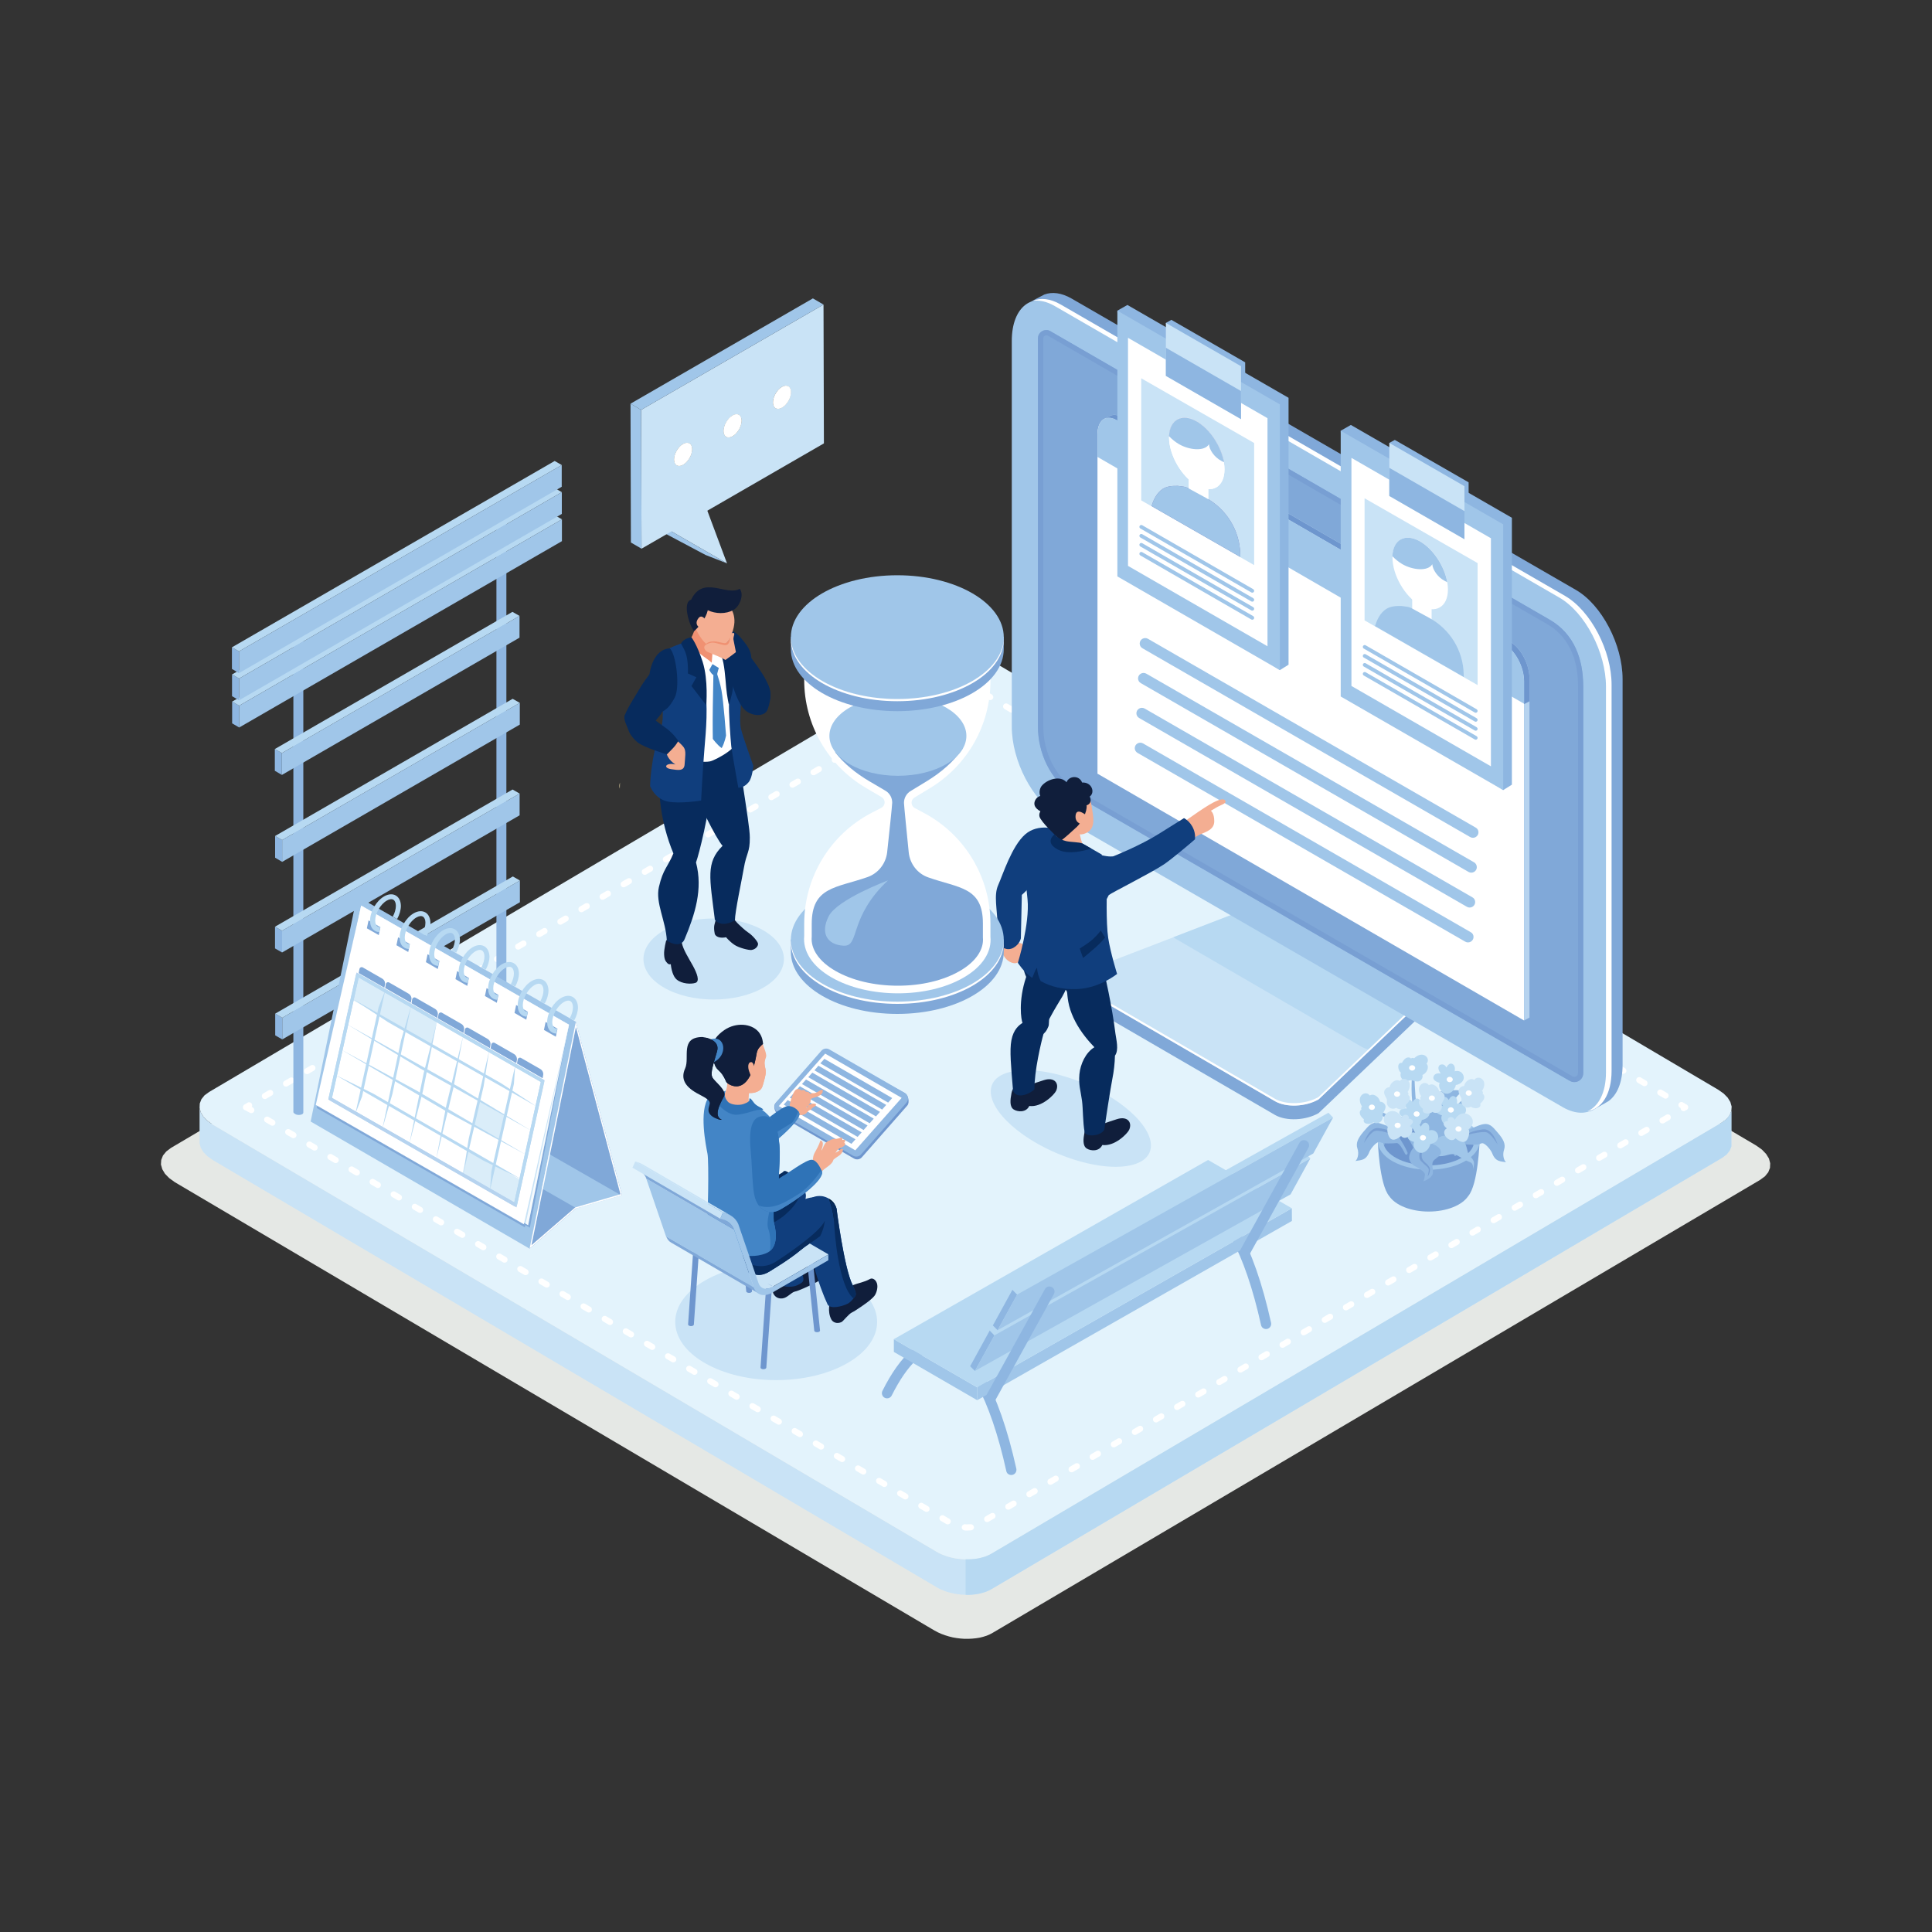 <svg xmlns="http://www.w3.org/2000/svg" xml:space="preserve" id="choosing-candidate-for-job" x="0" y="0" enable-background="new 0 0 2000 2000" version="1.1" viewBox="0 0 2000 2000">
  <rect x="0" y="0" width="2000" height="2000" fill="#333333" stroke="none"/>
  <polygon fill="#e5e8e5" fill-rule="evenodd" points="177 1188.3 971.5 719.4 974.5 717.8 977.8 716.4 981.3 715.3 984.9 714.4 988.7 713.8 992.7 713.4 996.7 713.2 1000.7 713.2 1004.8 713.5 1008.9 714 1013 714.7 1016.9 715.7 1020.8 716.9 1024.6 718.3 1028.2 719.9 1031.6 721.7 1818.1 1185.9 1824 1190.1 1828.3 1194.6 1831.2 1199.3 1832.5 1204.2 1832.3 1208.9 1830.5 1213.5 1827.1 1217.7 1822.1 1221.4 1027.6 1690.3 1024.6 1691.9 1021.3 1693.3 1017.8 1694.4 1014.2 1695.3 1010.4 1695.9 1006.5 1696.3 1002.5 1696.5 998.4 1696.5 994.3 1696.2 990.2 1695.7 986.2 1695 982.2 1694 978.3 1692.8 974.5 1691.4 970.9 1689.8 967.5 1688 181 1223.8 175.2 1219.6 170.8 1215.1 168 1210.4 166.6 1205.5 166.9 1200.8 168.7 1196.2 172.1 1192" clip-rule="evenodd"></polygon>
  <polygon fill="#c9e3f6" fill-rule="evenodd" points="1792.3 1186.8 1792.3 1150 1790.6 1154.4 1787.4 1158.4 1782.7 1161.9 1026.3 1608.4 1023.4 1609.9 1020.3 1611.2 1017 1612.2 1013.5 1613.1 1009.9 1613.7 1006.1 1614.1 1002.3 1614.2 998.5 1614.2 994.6 1613.9 990.7 1613.5 986.8 1612.8 983 1611.9 979.3 1610.7 975.7 1609.4 972.3 1607.9 969.1 1606.1 220.3 1164.2 214.7 1160.2 210.5 1155.9 207.8 1151.4 206.6 1146.8 206.6 1183.5 207.8 1188.1 210.5 1192.6 214.7 1196.9 220.3 1200.9 969.1 1642.8 972.3 1644.6 975.7 1646.1 979.3 1647.5 983 1648.6 986.8 1649.5 990.7 1650.2 994.6 1650.7 998.5 1650.9 1002.3 1651 1006.1 1650.8 1009.9 1650.4 1013.5 1649.8 1017 1648.9 1020.3 1647.9 1023.4 1646.6 1026.3 1645.1 1782.7 1198.6 1787.4 1195.1 1790.6 1191.1" clip-rule="evenodd"></polygon>
  <polygon fill="#e3f3fc" fill-rule="evenodd" points="216.5 1130.4 972.9 683.9 975.7 682.4 978.9 681.1 982.2 680.1 985.6 679.2 989.3 678.6 993 678.2 996.8 678.1 1000.7 678.1 1004.6 678.4 1008.5 678.8 1012.3 679.5 1016.1 680.4 1019.8 681.6 1023.4 682.9 1026.8 684.4 1030.1 686.2 1778.9 1128.2 1784.4 1132.1 1788.6 1136.4 1791.3 1140.9 1792.6 1145.5 1792.3 1150 1790.6 1154.4 1787.4 1158.4 1782.7 1161.9 1026.3 1608.4 1023.4 1609.9 1020.3 1611.2 1017 1612.2 1013.5 1613.1 1009.9 1613.7 1006.1 1614.1 1002.3 1614.2 998.5 1614.2 994.6 1613.9 990.7 1613.5 986.8 1612.8 983 1611.9 979.3 1610.7 975.7 1609.4 972.3 1607.9 969.1 1606.1 220.3 1164.2 214.7 1160.2 210.5 1155.9 207.8 1151.4 206.6 1146.8 206.8 1142.3 208.5 1137.9 211.7 1133.9" clip-rule="evenodd"></polygon>
  <path fill="#fff" fill-rule="evenodd" d="M253,1148.9L253,1148.9l-0.2-0.1l-0.2-0.1l-0.1-0.1l-0.1-0.1l-0.1-0.1l-0.1-0.1l-0.1-0.2l-0.1-0.1l0,0
				l-0.1-0.1l-0.1-0.1l-0.1-0.2l0-0.1l-0.1-0.2l0-0.1l0-0.1l0,0c-0.1-0.2-0.1-0.4-0.1-0.7v-0.2c0-0.2,0-0.4,0.1-0.7l0,0l0-0.1l0-0.1
				l0.1-0.2l0-0.1l0.1-0.2l0.1-0.1l0.1-0.1l0,0l0-0.1l0-0.1l0.1-0.1l0.1-0.1l0-0.1l0.1-0.1l0,0l0.1-0.1l0.2-0.2l0.1-0.1l0.1-0.1l0,0
				l0.1,0l0.2-0.1l3.2-1.9c1.5-0.9,3.5-0.4,4.3,1.1c0.6,1,0.6,2.3,0,3.2l1.2,0.7c1.5,0.9,2,2.8,1.1,4.3c-0.9,1.5-2.8,2-4.3,1.1
				L253,1148.9L253,1148.9z M275.8,1137.3c-1.5,0.9-3.5,0.4-4.3-1.1c-0.9-1.5-0.4-3.5,1.1-4.3l5.5-3.2c1.5-0.9,3.5-0.4,4.3,1.1
				c0.9,1.5,0.4,3.5-1.1,4.3L275.8,1137.3L275.8,1137.3z M297.7,1124.4c-1.5,0.9-3.5,0.4-4.3-1.1c-0.9-1.5-0.4-3.5,1.1-4.3l5.5-3.2
				c1.5-0.9,3.5-0.4,4.3,1.1c0.9,1.5,0.4,3.5-1.1,4.3L297.7,1124.4L297.7,1124.4z M319.5,1111.5c-1.5,0.9-3.5,0.4-4.3-1.1
				c-0.9-1.5-0.4-3.5,1.1-4.3l5.5-3.2c1.5-0.9,3.5-0.4,4.3,1.1c0.9,1.5,0.4,3.5-1.1,4.3L319.5,1111.5L319.5,1111.5z M341.4,1098.6
				c-1.5,0.9-3.5,0.4-4.3-1.1c-0.9-1.5-0.4-3.5,1.1-4.3l5.5-3.2c1.5-0.9,3.5-0.4,4.3,1.1c0.9,1.5,0.4,3.5-1.1,4.3L341.4,1098.6
				L341.4,1098.6z M363.2,1085.7c-1.5,0.9-3.5,0.4-4.3-1.1c-0.9-1.5-0.4-3.5,1.1-4.3l5.5-3.2c1.5-0.9,3.5-0.4,4.3,1.1
				c0.9,1.5,0.4,3.5-1.1,4.3L363.2,1085.7L363.2,1085.7z M385.1,1072.8c-1.5,0.9-3.5,0.4-4.3-1.1c-0.9-1.5-0.4-3.5,1.1-4.3l5.5-3.2
				c1.5-0.9,3.5-0.4,4.3,1.1c0.9,1.5,0.4,3.5-1.1,4.3L385.1,1072.8L385.1,1072.8z M406.9,1059.9c-1.5,0.9-3.5,0.4-4.3-1.1
				c-0.9-1.5-0.4-3.5,1.1-4.3l5.5-3.2c1.5-0.9,3.5-0.4,4.3,1.1c0.9,1.5,0.4,3.5-1.1,4.3L406.9,1059.9L406.9,1059.9z M428.8,1047
				c-1.5,0.9-3.5,0.4-4.3-1.1c-0.9-1.5-0.4-3.5,1.1-4.3l5.5-3.2c1.5-0.9,3.5-0.4,4.3,1.1c0.9,1.5,0.4,3.5-1.1,4.3L428.8,1047
				L428.8,1047z M450.6,1034.1c-1.5,0.9-3.5,0.4-4.3-1.1c-0.9-1.5-0.4-3.5,1.1-4.3l5.5-3.2c1.5-0.9,3.5-0.4,4.3,1.1
				c0.9,1.5,0.4,3.5-1.1,4.3L450.6,1034.1L450.6,1034.1z M472.5,1021.3c-1.5,0.9-3.5,0.4-4.3-1.1c-0.9-1.5-0.4-3.5,1.1-4.3l5.5-3.2
				c1.5-0.9,3.5-0.4,4.3,1.1c0.9,1.5,0.4,3.5-1.1,4.3L472.5,1021.3L472.5,1021.3z M494.3,1008.4c-1.5,0.9-3.5,0.4-4.3-1.1
				c-0.9-1.5-0.4-3.5,1.1-4.3l5.5-3.2c1.5-0.9,3.5-0.4,4.3,1.1c0.9,1.5,0.4,3.5-1.1,4.3L494.3,1008.4L494.3,1008.4z M516.1,995.5
				c-1.5,0.9-3.5,0.4-4.3-1.1c-0.9-1.5-0.4-3.5,1.1-4.3l5.5-3.2c1.5-0.9,3.5-0.4,4.3,1.1c0.9,1.5,0.4,3.5-1.1,4.3L516.1,995.5
				L516.1,995.5z M538,982.6c-1.5,0.9-3.5,0.4-4.3-1.1c-0.9-1.5-0.4-3.5,1.1-4.3l5.5-3.2c1.5-0.9,3.5-0.4,4.3,1.1
				c0.9,1.5,0.4,3.5-1.1,4.3L538,982.6L538,982.6z M559.8,969.7c-1.5,0.9-3.5,0.4-4.3-1.1c-0.9-1.5-0.4-3.5,1.1-4.3l5.5-3.2
				c1.5-0.9,3.5-0.4,4.3,1.1c0.9,1.5,0.4,3.5-1.1,4.3L559.8,969.7L559.8,969.7z M581.7,956.8c-1.5,0.9-3.5,0.4-4.3-1.1
				c-0.9-1.5-0.4-3.5,1.1-4.3l5.5-3.2c1.5-0.9,3.5-0.4,4.3,1.1c0.9,1.5,0.4,3.5-1.1,4.3L581.7,956.8L581.7,956.8z M603.5,943.9
				c-1.5,0.9-3.5,0.4-4.3-1.1c-0.9-1.5-0.4-3.5,1.1-4.3l5.5-3.2c1.5-0.9,3.5-0.4,4.3,1.1c0.9,1.5,0.4,3.5-1.1,4.3L603.5,943.9
				L603.5,943.9z M625.4,931c-1.5,0.9-3.5,0.4-4.3-1.1c-0.9-1.5-0.4-3.5,1.1-4.3l5.5-3.2c1.5-0.9,3.5-0.4,4.3,1.1
				c0.9,1.5,0.4,3.5-1.1,4.3L625.4,931L625.4,931z M647.2,918.1c-1.5,0.9-3.5,0.4-4.3-1.1c-0.9-1.5-0.4-3.5,1.1-4.3l5.5-3.2
				c1.5-0.9,3.5-0.4,4.3,1.1c0.9,1.5,0.4,3.5-1.1,4.3L647.2,918.1L647.2,918.1z M669.1,905.2c-1.5,0.9-3.5,0.4-4.3-1.1
				c-0.9-1.5-0.4-3.5,1.1-4.3l5.5-3.2c1.5-0.9,3.5-0.4,4.3,1.1c0.9,1.5,0.4,3.5-1.1,4.3L669.1,905.2L669.1,905.2z M690.9,892.3
				c-1.5,0.9-3.5,0.4-4.3-1.1c-0.9-1.5-0.4-3.5,1.1-4.3l5.5-3.2c1.5-0.9,3.5-0.4,4.3,1.1c0.9,1.5,0.4,3.5-1.1,4.3L690.9,892.3
				L690.9,892.3z M712.7,879.4c-1.5,0.9-3.5,0.4-4.3-1.1c-0.9-1.5-0.4-3.5,1.1-4.3l5.5-3.2c1.5-0.9,3.5-0.4,4.3,1.1
				c0.9,1.5,0.4,3.5-1.1,4.3L712.7,879.4L712.7,879.4z M734.6,866.5c-1.5,0.9-3.5,0.4-4.3-1.1c-0.9-1.5-0.4-3.5,1.1-4.3l5.5-3.2
				c1.5-0.9,3.5-0.4,4.3,1.1s0.4,3.5-1.1,4.3L734.6,866.5L734.6,866.5z M756.4,853.6c-1.5,0.9-3.5,0.4-4.3-1.1
				c-0.9-1.5-0.4-3.5,1.1-4.3l5.5-3.2c1.5-0.9,3.5-0.4,4.3,1.1c0.9,1.5,0.4,3.5-1.1,4.3L756.4,853.6L756.4,853.6z M778.3,840.7
				c-1.5,0.9-3.5,0.4-4.3-1.1c-0.9-1.5-0.4-3.5,1.1-4.3l5.5-3.2c1.5-0.9,3.5-0.4,4.3,1.1c0.9,1.5,0.4,3.5-1.1,4.3L778.3,840.7
				L778.3,840.7z M800.1,827.9c-1.5,0.9-3.5,0.4-4.3-1.1c-0.9-1.5-0.4-3.5,1.1-4.3l5.5-3.2c1.5-0.9,3.5-0.4,4.3,1.1
				c0.9,1.5,0.4,3.5-1.1,4.3L800.1,827.9L800.1,827.9z M822,815c-1.5,0.9-3.5,0.4-4.3-1.1c-0.9-1.5-0.4-3.5,1.1-4.3l5.5-3.2
				c1.5-0.9,3.5-0.4,4.3,1.1c0.9,1.5,0.4,3.5-1.1,4.3L822,815L822,815z M843.8,802.1c-1.5,0.9-3.5,0.4-4.3-1.1
				c-0.9-1.5-0.4-3.5,1.1-4.3l5.5-3.2c1.5-0.9,3.5-0.4,4.3,1.1c0.9,1.5,0.4,3.5-1.1,4.3L843.8,802.1L843.8,802.1z M865.7,789.2
				c-1.5,0.9-3.5,0.4-4.3-1.1c-0.9-1.5-0.4-3.5,1.1-4.3l5.5-3.2c1.5-0.9,3.5-0.4,4.3,1.1c0.9,1.5,0.4,3.5-1.1,4.3L865.7,789.2
				L865.7,789.2z M887.5,776.3c-1.5,0.9-3.5,0.4-4.3-1.1c-0.9-1.5-0.4-3.5,1.1-4.3l5.5-3.2c1.5-0.9,3.5-0.4,4.3,1.1
				c0.9,1.5,0.4,3.5-1.1,4.3L887.5,776.3L887.5,776.3z M909.4,763.4c-1.5,0.9-3.5,0.4-4.3-1.1c-0.9-1.5-0.4-3.5,1.1-4.3l5.5-3.2
				c1.5-0.9,3.5-0.4,4.3,1.1c0.9,1.5,0.4,3.5-1.1,4.3L909.4,763.4L909.4,763.4z M931.2,750.5c-1.5,0.9-3.5,0.4-4.3-1.1
				c-0.9-1.5-0.4-3.5,1.1-4.3l5.5-3.2c1.5-0.9,3.5-0.4,4.3,1.1c0.9,1.5,0.4,3.5-1.1,4.3L931.2,750.5L931.2,750.5z M953,737.6
				c-1.5,0.9-3.5,0.4-4.3-1.1c-0.9-1.5-0.4-3.5,1.1-4.3l5.5-3.2c1.5-0.9,3.5-0.4,4.3,1.1c0.9,1.5,0.4,3.5-1.1,4.3L953,737.6
				L953,737.6z M974.9,724.7c-1.5,0.9-3.5,0.4-4.3-1.1c-0.9-1.5-0.4-3.5,1.1-4.3l5.5-3.2c1.5-0.9,3.5-0.4,4.3,1.1
				c0.9,1.5,0.4,3.5-1.1,4.3L974.9,724.7L974.9,724.7z M996,714.3c-1.7,0.1-3.2-1.3-3.3-3c-0.1-1.7,1.3-3.2,3-3.3l1.4-0.1l0.1,0h0
				l0.1,0l2,0l0.2,0l2.1,0.1l0.2,0l0.7,0.1c1.7,0.2,3,1.8,2.8,3.5c-0.2,1.7-1.8,3-3.5,2.8l-0.7-0.1l-1.9-0.1l-1.8,0L996,714.3
				L996,714.3z M1001.7,708l-0.4,6.3L1001.7,708L1001.7,708L1001.7,708z M1018,721.1c-1.5-0.9-2-2.8-1.1-4.3c0.9-1.5,2.8-2,4.3-1.1
				l5.5,3.2c1.5,0.9,2,2.8,1.1,4.3c-0.9,1.5-2.8,2-4.3,1.1L1018,721.1L1018,721.1z M1039.9,734c-1.5-0.9-2-2.8-1.1-4.3
				c0.9-1.5,2.8-2,4.3-1.1l5.5,3.2c1.5,0.9,2,2.8,1.1,4.3c-0.9,1.5-2.8,2-4.3,1.1L1039.9,734L1039.9,734z M1061.8,746.9
				c-1.5-0.9-2-2.8-1.1-4.3c0.9-1.5,2.8-2,4.3-1.1l5.5,3.2c1.5,0.9,2,2.8,1.1,4.3s-2.8,2-4.3,1.1L1061.8,746.9L1061.8,746.9z
				 M1083.6,759.8c-1.5-0.9-2-2.8-1.1-4.3c0.9-1.5,2.8-2,4.3-1.1l5.5,3.2c1.5,0.9,2,2.8,1.1,4.3c-0.9,1.5-2.8,2-4.3,1.1
				L1083.6,759.8L1083.6,759.8z M1105.5,772.7c-1.5-0.9-2-2.8-1.1-4.3c0.9-1.5,2.8-2,4.3-1.1l5.5,3.2c1.5,0.9,2,2.8,1.1,4.3
				c-0.9,1.5-2.8,2-4.3,1.1L1105.5,772.7L1105.5,772.7z M1127.3,785.6c-1.5-0.9-2-2.8-1.1-4.3c0.9-1.5,2.8-2,4.3-1.1l5.5,3.2
				c1.5,0.9,2,2.8,1.1,4.3c-0.9,1.5-2.8,2-4.3,1.1L1127.3,785.6L1127.3,785.6z M1149.2,798.5c-1.5-0.9-2-2.8-1.1-4.3
				c0.9-1.5,2.8-2,4.3-1.1l5.5,3.2c1.5,0.9,2,2.8,1.1,4.3c-0.9,1.5-2.8,2-4.3,1.1L1149.2,798.5L1149.2,798.5z M1171,811.4
				c-1.5-0.9-2-2.8-1.1-4.3c0.9-1.5,2.8-2,4.3-1.1l5.5,3.2c1.5,0.9,2,2.8,1.1,4.3c-0.9,1.5-2.8,2-4.3,1.1L1171,811.4L1171,811.4z
				 M1192.8,824.3c-1.5-0.9-2-2.8-1.1-4.3c0.9-1.5,2.8-2,4.3-1.1l5.5,3.2c1.5,0.9,2,2.8,1.1,4.3c-0.9,1.5-2.8,2-4.3,1.1
				L1192.8,824.3L1192.8,824.3z M1214.7,837.2c-1.5-0.9-2-2.8-1.1-4.3c0.9-1.5,2.8-2,4.3-1.1l5.5,3.2c1.5,0.9,2,2.8,1.1,4.3
				c-0.9,1.5-2.8,2-4.3,1.1L1214.7,837.2L1214.7,837.2z M1236.5,850.1c-1.5-0.9-2-2.8-1.1-4.3c0.9-1.5,2.8-2,4.3-1.1l5.5,3.2
				c1.5,0.9,2,2.8,1.1,4.3c-0.9,1.5-2.8,2-4.3,1.1L1236.5,850.1L1236.5,850.1z M1258.4,863c-1.5-0.9-2-2.8-1.1-4.3
				c0.9-1.5,2.8-2,4.3-1.1l5.5,3.2c1.5,0.9,2,2.8,1.1,4.3c-0.9,1.5-2.8,2-4.3,1.1L1258.4,863L1258.4,863z M1280.2,875.8
				c-1.5-0.9-2-2.8-1.1-4.3c0.9-1.5,2.8-2,4.3-1.1l5.5,3.2c1.5,0.9,2,2.8,1.1,4.3c-0.9,1.5-2.8,2-4.3,1.1L1280.2,875.8L1280.2,875.8
				z M1302.1,888.7c-1.5-0.9-2-2.8-1.1-4.3c0.9-1.5,2.8-2,4.3-1.1l5.5,3.2c1.5,0.9,2,2.8,1.1,4.3c-0.9,1.5-2.8,2-4.3,1.1
				L1302.1,888.7L1302.1,888.7z M1323.9,901.6c-1.5-0.9-2-2.8-1.1-4.3c0.9-1.5,2.8-2,4.3-1.1l5.5,3.2c1.5,0.9,2,2.8,1.1,4.3
				c-0.9,1.5-2.8,2-4.3,1.1L1323.9,901.6L1323.9,901.6z M1345.8,914.5c-1.5-0.9-2-2.8-1.1-4.3c0.9-1.5,2.8-2,4.3-1.1l5.5,3.2
				c1.5,0.9,2,2.8,1.1,4.3c-0.9,1.5-2.8,2-4.3,1.1L1345.8,914.5L1345.8,914.5z M1367.6,927.4c-1.5-0.9-2-2.8-1.1-4.3
				c0.9-1.5,2.8-2,4.3-1.1l5.5,3.2c1.5,0.9,2,2.8,1.1,4.3s-2.8,2-4.3,1.1L1367.6,927.4L1367.6,927.4z M1389.5,940.3
				c-1.5-0.9-2-2.8-1.1-4.3c0.9-1.5,2.8-2,4.3-1.1l5.5,3.2c1.5,0.9,2,2.8,1.1,4.3c-0.9,1.5-2.8,2-4.3,1.1L1389.5,940.3L1389.5,940.3
				z M1411.3,953.2c-1.5-0.9-2-2.8-1.1-4.3c0.9-1.5,2.8-2,4.3-1.1l5.5,3.2c1.5,0.9,2,2.8,1.1,4.3c-0.9,1.5-2.8,2-4.3,1.1
				L1411.3,953.2L1411.3,953.2z M1433.1,966.1c-1.5-0.9-2-2.8-1.1-4.3c0.9-1.5,2.8-2,4.3-1.1l5.5,3.2c1.5,0.9,2,2.8,1.1,4.3
				c-0.9,1.5-2.8,2-4.3,1.1L1433.1,966.1L1433.1,966.1z M1455,979c-1.5-0.9-2-2.8-1.1-4.3c0.9-1.5,2.8-2,4.3-1.1l5.5,3.2
				c1.5,0.9,2,2.8,1.1,4.3c-0.9,1.5-2.8,2-4.3,1.1L1455,979L1455,979z M1476.8,991.9c-1.5-0.9-2-2.8-1.1-4.3c0.9-1.5,2.8-2,4.3-1.1
				l5.5,3.2c1.5,0.9,2,2.8,1.1,4.3c-0.9,1.5-2.8,2-4.3,1.1L1476.8,991.9L1476.8,991.9z M1498.7,1004.8c-1.5-0.9-2-2.8-1.1-4.3
				c0.9-1.5,2.8-2,4.3-1.1l5.5,3.2c1.5,0.9,2,2.8,1.1,4.3c-0.9,1.5-2.8,2-4.3,1.1L1498.7,1004.8L1498.7,1004.8z M1520.5,1017.7
				c-1.5-0.9-2-2.8-1.1-4.3c0.9-1.5,2.8-2,4.3-1.1l5.5,3.2c1.5,0.9,2,2.8,1.1,4.3c-0.9,1.5-2.8,2-4.3,1.1L1520.5,1017.7
				L1520.5,1017.7z M1542.4,1030.6c-1.5-0.9-2-2.8-1.1-4.3c0.9-1.5,2.8-2,4.3-1.1l5.5,3.2c1.5,0.9,2,2.8,1.1,4.3
				c-0.9,1.5-2.8,2-4.3,1.1L1542.4,1030.6L1542.4,1030.6z M1564.2,1043.5c-1.5-0.9-2-2.8-1.1-4.3c0.9-1.5,2.8-2,4.3-1.1l5.5,3.2
				c1.5,0.9,2,2.8,1.1,4.3c-0.9,1.5-2.8,2-4.3,1.1L1564.2,1043.5L1564.2,1043.5z M1586.1,1056.4c-1.5-0.9-2-2.8-1.1-4.3
				c0.9-1.5,2.8-2,4.3-1.1l5.5,3.2c1.5,0.9,2,2.8,1.1,4.3c-0.9,1.5-2.8,2-4.3,1.1L1586.1,1056.4L1586.1,1056.4z M1607.9,1069.2
				c-1.5-0.9-2-2.8-1.1-4.3c0.9-1.5,2.8-2,4.3-1.1l5.5,3.2c1.5,0.9,2,2.8,1.1,4.3c-0.9,1.5-2.8,2-4.3,1.1L1607.9,1069.2
				L1607.9,1069.2z M1629.7,1082.1c-1.5-0.9-2-2.8-1.1-4.3c0.9-1.5,2.8-2,4.3-1.1l5.5,3.2c1.5,0.9,2,2.8,1.1,4.3
				c-0.9,1.5-2.8,2-4.3,1.1L1629.7,1082.1L1629.7,1082.1z M1651.6,1095c-1.5-0.9-2-2.8-1.1-4.3c0.9-1.5,2.8-2,4.3-1.1l5.5,3.2
				c1.5,0.9,2,2.8,1.1,4.3c-0.9,1.5-2.8,2-4.3,1.1L1651.6,1095L1651.6,1095z M1673.4,1107.9c-1.5-0.9-2-2.8-1.1-4.3
				c0.9-1.5,2.8-2,4.3-1.1l5.5,3.2c1.5,0.9,2,2.8,1.1,4.3c-0.9,1.5-2.8,2-4.3,1.1L1673.4,1107.9L1673.4,1107.9z M1695.3,1120.8
				c-1.5-0.9-2-2.8-1.1-4.3c0.9-1.5,2.8-2,4.3-1.1l5.5,3.2c1.5,0.9,2,2.8,1.1,4.3c-0.9,1.5-2.8,2-4.3,1.1L1695.3,1120.8
				L1695.3,1120.8z M1717.1,1133.7c-1.5-0.9-2-2.8-1.1-4.3c0.9-1.5,2.8-2,4.3-1.1l5.5,3.2c1.5,0.9,2,2.8,1.1,4.3
				c-0.9,1.5-2.8,2-4.3,1.1L1717.1,1133.7L1717.1,1133.7z M1739,1146.6c-1.5-0.9-2-2.8-1.1-4.3c0.9-1.5,2.8-2,4.3-1.1l3.9,2.3
				c0.4,0.3,0.8,0.6,1.1,1.1c0.9,1.5,0.4,3.5-1.1,4.3l-1.6,0.9c-1.5,0.9-3.5,0.4-4.3-1.1c-0.3-0.5-0.4-1.1-0.4-1.7L1739,1146.6
				L1739,1146.6z M1724.9,1154c1.5-0.9,3.5-0.4,4.3,1.1c0.9,1.5,0.4,3.5-1.1,4.3l-5.5,3.2c-1.5,0.9-3.5,0.4-4.3-1.1
				c-0.9-1.5-0.4-3.5,1.1-4.3L1724.9,1154L1724.9,1154z M1703,1166.9c1.5-0.9,3.5-0.4,4.3,1.1c0.9,1.5,0.4,3.5-1.1,4.3l-5.5,3.2
				c-1.5,0.9-3.5,0.4-4.3-1.1c-0.9-1.5-0.4-3.5,1.1-4.3L1703,1166.9L1703,1166.9z M1681.2,1179.8c1.5-0.9,3.5-0.4,4.3,1.1
				c0.9,1.5,0.4,3.5-1.1,4.3l-5.5,3.2c-1.5,0.9-3.5,0.4-4.3-1.1c-0.9-1.5-0.4-3.5,1.1-4.3L1681.2,1179.8L1681.2,1179.8z
				 M1659.3,1192.7c1.5-0.9,3.5-0.4,4.3,1.1c0.9,1.5,0.4,3.5-1.1,4.3l-5.5,3.2c-1.5,0.9-3.5,0.4-4.3-1.1c-0.9-1.5-0.4-3.5,1.1-4.3
				L1659.3,1192.7L1659.3,1192.7z M1637.5,1205.6c1.5-0.9,3.5-0.4,4.3,1.1c0.9,1.5,0.4,3.5-1.1,4.3l-5.5,3.2
				c-1.5,0.9-3.5,0.4-4.3-1.1c-0.9-1.5-0.4-3.5,1.1-4.3L1637.5,1205.6L1637.5,1205.6z M1615.6,1218.5c1.5-0.9,3.5-0.4,4.3,1.1
				c0.9,1.5,0.4,3.5-1.1,4.3l-5.5,3.2c-1.5,0.9-3.5,0.4-4.3-1.1c-0.9-1.5-0.4-3.5,1.1-4.3L1615.6,1218.5L1615.6,1218.5z
				 M1593.8,1231.4c1.5-0.9,3.5-0.4,4.3,1.1c0.9,1.5,0.4,3.5-1.1,4.3l-5.5,3.2c-1.5,0.9-3.5,0.4-4.3-1.1c-0.9-1.5-0.4-3.5,1.1-4.3
				L1593.8,1231.4L1593.8,1231.4z M1571.9,1244.3c1.5-0.9,3.5-0.4,4.3,1.1c0.9,1.5,0.4,3.5-1.1,4.3l-5.5,3.2
				c-1.5,0.9-3.5,0.4-4.3-1.1c-0.9-1.5-0.4-3.5,1.1-4.3L1571.9,1244.3L1571.9,1244.3z M1550.1,1257.2c1.5-0.9,3.5-0.4,4.3,1.1
				c0.9,1.5,0.4,3.5-1.1,4.3l-5.5,3.2c-1.5,0.9-3.5,0.4-4.3-1.1c-0.9-1.5-0.4-3.5,1.1-4.3L1550.1,1257.2L1550.1,1257.2z
				 M1528.2,1270.1c1.5-0.9,3.5-0.4,4.3,1.1c0.9,1.5,0.4,3.5-1.1,4.3l-5.5,3.2c-1.5,0.9-3.5,0.4-4.3-1.1c-0.9-1.5-0.4-3.5,1.1-4.3
				L1528.2,1270.1L1528.2,1270.1z M1506.4,1283c1.5-0.9,3.5-0.4,4.3,1.1c0.9,1.5,0.4,3.5-1.1,4.3l-5.5,3.2c-1.5,0.9-3.5,0.4-4.3-1.1
				c-0.9-1.5-0.4-3.5,1.1-4.3L1506.4,1283L1506.4,1283z M1484.6,1295.9c1.5-0.9,3.5-0.4,4.3,1.1c0.9,1.5,0.4,3.5-1.1,4.3l-5.5,3.2
				c-1.5,0.9-3.5,0.4-4.3-1.1c-0.9-1.5-0.4-3.5,1.1-4.3L1484.6,1295.9L1484.6,1295.9z M1462.7,1308.8c1.5-0.9,3.5-0.4,4.3,1.1
				c0.9,1.5,0.4,3.5-1.1,4.3l-5.5,3.2c-1.5,0.9-3.5,0.4-4.3-1.1c-0.9-1.5-0.4-3.5,1.1-4.3L1462.7,1308.8L1462.7,1308.8z
				 M1440.9,1321.7c1.5-0.9,3.5-0.4,4.3,1.1c0.9,1.5,0.4,3.5-1.1,4.3l-5.5,3.2c-1.5,0.9-3.5,0.4-4.3-1.1c-0.9-1.5-0.4-3.5,1.1-4.3
				L1440.9,1321.7L1440.9,1321.7z M1419,1334.6c1.5-0.9,3.5-0.4,4.3,1.1c0.9,1.5,0.4,3.5-1.1,4.3l-5.5,3.2c-1.5,0.9-3.5,0.4-4.3-1.1
				c-0.9-1.5-0.4-3.5,1.1-4.3L1419,1334.6L1419,1334.6z M1397.2,1347.5c1.5-0.9,3.5-0.4,4.3,1.1c0.9,1.5,0.4,3.5-1.1,4.3l-5.5,3.2
				c-1.5,0.9-3.5,0.4-4.3-1.1c-0.9-1.5-0.4-3.5,1.1-4.3L1397.2,1347.5L1397.2,1347.5z M1375.3,1360.4c1.5-0.9,3.5-0.4,4.3,1.1
				c0.9,1.5,0.4,3.5-1.1,4.3l-5.5,3.2c-1.5,0.9-3.5,0.4-4.3-1.1c-0.9-1.5-0.4-3.5,1.1-4.3L1375.3,1360.4L1375.3,1360.4z
				 M1353.5,1373.3c1.5-0.9,3.5-0.4,4.3,1.1c0.9,1.5,0.4,3.5-1.1,4.3l-5.5,3.2c-1.5,0.9-3.5,0.4-4.3-1.1c-0.9-1.5-0.4-3.5,1.1-4.3
				L1353.5,1373.3L1353.5,1373.3z M1331.6,1386.2c1.5-0.9,3.5-0.4,4.3,1.1c0.9,1.5,0.4,3.5-1.1,4.3l-5.5,3.2
				c-1.5,0.9-3.5,0.4-4.3-1.1c-0.9-1.5-0.4-3.5,1.1-4.3L1331.6,1386.2L1331.6,1386.2z M1309.8,1399.1c1.5-0.9,3.5-0.4,4.3,1.1
				c0.9,1.5,0.4,3.5-1.1,4.3l-5.5,3.2c-1.5,0.9-3.5,0.4-4.3-1.1c-0.9-1.5-0.4-3.5,1.1-4.3L1309.8,1399.1L1309.8,1399.1z
				 M1288,1411.9c1.5-0.9,3.5-0.4,4.3,1.1c0.9,1.5,0.4,3.5-1.1,4.3l-5.5,3.2c-1.5,0.9-3.5,0.4-4.3-1.1c-0.9-1.5-0.4-3.5,1.1-4.3
				L1288,1411.9L1288,1411.9z M1266.1,1424.8c1.5-0.9,3.5-0.4,4.3,1.1c0.9,1.5,0.4,3.5-1.1,4.3l-5.5,3.2c-1.5,0.9-3.5,0.4-4.3-1.1
				c-0.9-1.5-0.4-3.5,1.1-4.3L1266.1,1424.8L1266.1,1424.8z M1244.3,1437.7c1.5-0.9,3.5-0.4,4.3,1.1c0.9,1.5,0.4,3.5-1.1,4.3
				l-5.5,3.2c-1.5,0.9-3.5,0.4-4.3-1.1c-0.9-1.5-0.4-3.5,1.1-4.3L1244.3,1437.7L1244.3,1437.7z M1222.4,1450.6
				c1.5-0.9,3.5-0.4,4.3,1.1c0.9,1.5,0.4,3.5-1.1,4.3l-5.5,3.2c-1.5,0.9-3.5,0.4-4.3-1.1c-0.9-1.5-0.4-3.5,1.1-4.3L1222.4,1450.6
				L1222.4,1450.6z M1200.6,1463.5c1.5-0.9,3.5-0.4,4.3,1.1c0.9,1.5,0.4,3.5-1.1,4.3l-5.5,3.2c-1.5,0.9-3.5,0.4-4.3-1.1
				c-0.9-1.5-0.4-3.5,1.1-4.3L1200.6,1463.5L1200.6,1463.5z M1178.7,1476.4c1.5-0.9,3.5-0.4,4.3,1.1s0.4,3.5-1.1,4.3l-5.5,3.2
				c-1.5,0.9-3.5,0.4-4.3-1.1c-0.9-1.5-0.4-3.5,1.1-4.3L1178.7,1476.4L1178.7,1476.4z M1156.9,1489.3c1.5-0.9,3.5-0.4,4.3,1.1
				c0.9,1.5,0.4,3.5-1.1,4.3l-5.5,3.2c-1.5,0.9-3.5,0.4-4.3-1.1c-0.9-1.5-0.4-3.5,1.1-4.3L1156.9,1489.3L1156.9,1489.3z
				 M1135,1502.2c1.5-0.9,3.5-0.4,4.3,1.1c0.9,1.5,0.4,3.5-1.1,4.3l-5.5,3.2c-1.5,0.9-3.5,0.4-4.3-1.1c-0.9-1.5-0.4-3.5,1.1-4.3
				L1135,1502.2L1135,1502.2z M1113.2,1515.1c1.5-0.9,3.5-0.4,4.3,1.1c0.9,1.5,0.4,3.5-1.1,4.3l-5.5,3.2c-1.5,0.9-3.5,0.4-4.3-1.1
				c-0.9-1.5-0.4-3.5,1.1-4.3L1113.2,1515.1L1113.2,1515.1z M1091.3,1528c1.5-0.9,3.5-0.4,4.3,1.1c0.9,1.5,0.4,3.5-1.1,4.3l-5.5,3.2
				c-1.5,0.9-3.5,0.4-4.3-1.1s-0.4-3.5,1.1-4.3L1091.3,1528L1091.3,1528z M1069.5,1540.9c1.5-0.9,3.5-0.4,4.3,1.1
				c0.9,1.5,0.4,3.5-1.1,4.3l-5.5,3.2c-1.5,0.9-3.5,0.4-4.3-1.1c-0.9-1.5-0.4-3.5,1.1-4.3L1069.5,1540.9L1069.5,1540.9z
				 M1047.7,1553.8c1.5-0.9,3.5-0.4,4.3,1.1c0.9,1.5,0.4,3.5-1.1,4.3l-5.5,3.2c-1.5,0.9-3.5,0.4-4.3-1.1c-0.9-1.5-0.4-3.5,1.1-4.3
				L1047.7,1553.8L1047.7,1553.8z M1025.8,1566.6c1.5-0.9,3.5-0.4,4.3,1.1c0.9,1.5,0.4,3.5-1.1,4.3l-5.5,3.2
				c-1.5,0.9-3.5,0.4-4.3-1.1c-0.9-1.5-0.4-3.5,1.1-4.3L1025.8,1566.6L1025.8,1566.6z M1004.7,1577.9c1.7-0.2,3.3,1.1,3.5,2.8
				c0.2,1.7-1.1,3.3-2.8,3.5l-1.4,0.1l-0.1,0l-0.1,0l-1.8,0.1l-0.1,0h0l-0.1,0l-2,0l-0.2,0l-1-0.1c-1.7-0.1-3.1-1.6-3-3.4
				c0.1-1.7,1.6-3.1,3.4-3l0.9,0.1l1.8,0l1.7-0.1L1004.7,1577.9L1004.7,1577.9z M982.7,1572.2c1.5,0.9,2,2.8,1.1,4.3
				c-0.9,1.5-2.8,2-4.3,1.1l-5.5-3.2c-1.5-0.9-2-2.8-1.1-4.3c0.9-1.5,2.8-2,4.3-1.1L982.7,1572.2L982.7,1572.2z M960.8,1559.3
				c1.5,0.9,2,2.8,1.1,4.3c-0.9,1.5-2.8,2-4.3,1.1l-5.5-3.2c-1.5-0.9-2-2.8-1.1-4.3c0.9-1.5,2.8-2,4.3-1.1L960.8,1559.3
				L960.8,1559.3z M938.9,1546.4c1.5,0.9,2,2.8,1.1,4.3c-0.9,1.5-2.8,2-4.3,1.1l-5.5-3.2c-1.5-0.9-2-2.8-1.1-4.3
				c0.9-1.5,2.8-2,4.3-1.1L938.9,1546.4L938.9,1546.4z M917.1,1533.5c1.5,0.9,2,2.8,1.1,4.3c-0.9,1.5-2.8,2-4.3,1.1l-5.5-3.2
				c-1.5-0.9-2-2.8-1.1-4.3c0.9-1.5,2.8-2,4.3-1.1L917.1,1533.5L917.1,1533.5z M895.3,1520.6c1.5,0.9,2,2.8,1.1,4.3
				c-0.9,1.5-2.8,2-4.3,1.1l-5.5-3.2c-1.5-0.9-2-2.8-1.1-4.3c0.9-1.5,2.8-2,4.3-1.1L895.3,1520.6L895.3,1520.6z M873.4,1507.7
				c1.5,0.9,2,2.8,1.1,4.3c-0.9,1.5-2.8,2-4.3,1.1l-5.5-3.2c-1.5-0.9-2-2.8-1.1-4.3c0.9-1.5,2.8-2,4.3-1.1L873.4,1507.7
				L873.4,1507.7z M851.6,1494.8c1.5,0.9,2,2.8,1.1,4.3c-0.9,1.5-2.8,2-4.3,1.1l-5.5-3.2c-1.5-0.9-2-2.8-1.1-4.3
				c0.9-1.5,2.8-2,4.3-1.1L851.6,1494.8L851.6,1494.8z M829.7,1481.9c1.5,0.9,2,2.8,1.1,4.3c-0.9,1.5-2.8,2-4.3,1.1l-5.5-3.2
				c-1.5-0.9-2-2.8-1.1-4.3c0.9-1.5,2.8-2,4.3-1.1L829.7,1481.9L829.7,1481.9z M807.9,1469c1.5,0.9,2,2.8,1.1,4.3
				c-0.9,1.5-2.8,2-4.3,1.1l-5.5-3.2c-1.5-0.9-2-2.8-1.1-4.3c0.9-1.5,2.8-2,4.3-1.1L807.9,1469L807.9,1469z M786,1456.1
				c1.5,0.9,2,2.8,1.1,4.3c-0.9,1.5-2.8,2-4.3,1.1l-5.5-3.2c-1.5-0.9-2-2.8-1.1-4.3c0.9-1.5,2.8-2,4.3-1.1L786,1456.1L786,1456.1z
				 M764.2,1443.2c1.5,0.9,2,2.8,1.1,4.3c-0.9,1.5-2.8,2-4.3,1.1l-5.5-3.2c-1.5-0.9-2-2.8-1.1-4.3c0.9-1.5,2.8-2,4.3-1.1
				L764.2,1443.2L764.2,1443.2z M742.3,1430.3c1.5,0.9,2,2.8,1.1,4.3c-0.9,1.5-2.8,2-4.3,1.1l-5.5-3.2c-1.5-0.9-2-2.8-1.1-4.3
				c0.9-1.5,2.8-2,4.3-1.1L742.3,1430.3L742.3,1430.3z M720.5,1417.4c1.5,0.9,2,2.8,1.1,4.3c-0.9,1.5-2.8,2-4.3,1.1l-5.5-3.2
				c-1.5-0.9-2-2.8-1.1-4.3c0.9-1.5,2.8-2,4.3-1.1L720.5,1417.4L720.5,1417.4z M698.6,1404.5c1.5,0.9,2,2.8,1.1,4.3
				c-0.9,1.5-2.8,2-4.3,1.1l-5.5-3.2c-1.5-0.9-2-2.8-1.1-4.3c0.9-1.5,2.8-2,4.3-1.1L698.6,1404.5L698.6,1404.5z M676.8,1391.6
				c1.5,0.9,2,2.8,1.1,4.3c-0.9,1.5-2.8,2-4.3,1.1l-5.5-3.2c-1.5-0.9-2-2.8-1.1-4.3c0.9-1.5,2.8-2,4.3-1.1L676.8,1391.6
				L676.8,1391.6z M654.9,1378.7c1.5,0.9,2,2.8,1.1,4.3c-0.9,1.5-2.8,2-4.3,1.1l-5.5-3.2c-1.5-0.9-2-2.8-1.1-4.3
				c0.9-1.5,2.8-2,4.3-1.1L654.9,1378.7L654.9,1378.7z M633.1,1365.8c1.5,0.9,2,2.8,1.1,4.3c-0.9,1.5-2.8,2-4.3,1.1l-5.5-3.2
				c-1.5-0.9-2-2.8-1.1-4.3c0.9-1.5,2.8-2,4.3-1.1L633.1,1365.8L633.1,1365.8z M611.2,1352.9c1.5,0.9,2,2.8,1.1,4.3
				c-0.9,1.5-2.8,2-4.3,1.1l-5.5-3.2c-1.5-0.9-2-2.8-1.1-4.3c0.9-1.5,2.8-2,4.3-1.1L611.2,1352.9L611.2,1352.9z M589.4,1340
				c1.5,0.9,2,2.8,1.1,4.3c-0.9,1.5-2.8,2-4.3,1.1l-5.5-3.2c-1.5-0.9-2-2.8-1.1-4.3c0.9-1.5,2.8-2,4.3-1.1L589.4,1340L589.4,1340z
				 M567.6,1327.1c1.5,0.9,2,2.8,1.1,4.3c-0.9,1.5-2.8,2-4.3,1.1l-5.5-3.2c-1.5-0.9-2-2.8-1.1-4.3c0.9-1.5,2.8-2,4.3-1.1
				L567.6,1327.1L567.6,1327.1z M545.7,1314.2c1.5,0.9,2,2.8,1.1,4.3c-0.9,1.5-2.8,2-4.3,1.1l-5.5-3.2c-1.5-0.9-2-2.8-1.1-4.3
				c0.9-1.5,2.8-2,4.3-1.1L545.7,1314.2L545.7,1314.2z M523.9,1301.3c1.5,0.9,2,2.8,1.1,4.3c-0.9,1.5-2.8,2-4.3,1.1l-5.5-3.2
				c-1.5-0.9-2-2.8-1.1-4.3c0.9-1.5,2.8-2,4.3-1.1L523.9,1301.3L523.9,1301.3z M502,1288.4c1.5,0.9,2,2.8,1.1,4.3
				c-0.9,1.5-2.8,2-4.3,1.1l-5.5-3.2c-1.5-0.9-2-2.8-1.1-4.3c0.9-1.5,2.8-2,4.3-1.1L502,1288.4L502,1288.4z M480.2,1275.6
				c1.5,0.9,2,2.8,1.1,4.3c-0.9,1.5-2.8,2-4.3,1.1l-5.5-3.2c-1.5-0.9-2-2.8-1.1-4.3c0.9-1.5,2.8-2,4.3-1.1L480.2,1275.6
				L480.2,1275.6z M458.3,1262.7c1.5,0.9,2,2.8,1.1,4.3c-0.9,1.5-2.8,2-4.3,1.1l-5.5-3.2c-1.5-0.9-2-2.8-1.1-4.3s2.8-2,4.3-1.1
				L458.3,1262.7L458.3,1262.7z M436.5,1249.8c1.5,0.9,2,2.8,1.1,4.3c-0.9,1.5-2.8,2-4.3,1.1l-5.5-3.2c-1.5-0.9-2-2.8-1.1-4.3
				c0.9-1.5,2.8-2,4.3-1.1L436.5,1249.8L436.5,1249.8z M414.6,1236.9c1.5,0.9,2,2.8,1.1,4.3c-0.9,1.5-2.8,2-4.3,1.1l-5.5-3.2
				c-1.5-0.9-2-2.8-1.1-4.3c0.9-1.5,2.8-2,4.3-1.1L414.6,1236.9L414.6,1236.9z M392.8,1224c1.5,0.9,2,2.8,1.1,4.3
				c-0.9,1.5-2.8,2-4.3,1.1l-5.5-3.2c-1.5-0.9-2-2.8-1.1-4.3c0.9-1.5,2.8-2,4.3-1.1L392.8,1224L392.8,1224z M371,1211.1
				c1.5,0.9,2,2.8,1.1,4.3c-0.9,1.5-2.8,2-4.3,1.1l-5.5-3.2c-1.5-0.9-2-2.8-1.1-4.3c0.9-1.5,2.8-2,4.3-1.1L371,1211.1L371,1211.1z
				 M349.1,1198.2c1.5,0.9,2,2.8,1.1,4.3c-0.9,1.5-2.8,2-4.3,1.1l-5.5-3.2c-1.5-0.9-2-2.8-1.1-4.3c0.9-1.5,2.8-2,4.3-1.1
				L349.1,1198.2L349.1,1198.2z M327.3,1185.3c1.5,0.9,2,2.8,1.1,4.3c-0.9,1.5-2.8,2-4.3,1.1l-5.5-3.2c-1.5-0.9-2-2.8-1.1-4.3
				c0.9-1.5,2.8-2,4.3-1.1L327.3,1185.3L327.3,1185.3z M305.4,1172.4c1.5,0.9,2,2.8,1.1,4.3c-0.9,1.5-2.8,2-4.3,1.1l-5.5-3.2
				c-1.5-0.9-2-2.8-1.1-4.3c0.9-1.5,2.8-2,4.3-1.1L305.4,1172.4L305.4,1172.4z M283.6,1159.5c1.5,0.9,2,2.8,1.1,4.3
				c-0.9,1.5-2.8,2-4.3,1.1l-5.5-3.2c-1.5-0.9-2-2.8-1.1-4.3c0.9-1.5,2.8-2,4.3-1.1L283.6,1159.5z" clip-rule="evenodd"></path>
  <polygon fill="#b7d9f2" fill-rule="evenodd" points="1782.7 1161.9 1026.3 1608.4 1023.4 1609.9 1020.3 1611.2 1017 1612.2 1013.5 1613.1 1009.9 1613.7 1006.1 1614.1 1002.3 1614.2 999.6 1614.2 999.6 1650.9 1002.3 1651 1006.1 1650.8 1009.9 1650.4 1013.5 1649.8 1017 1648.9 1020.3 1647.9 1023.4 1646.6 1026.3 1645.1 1782.7 1198.6 1787.4 1195.1 1790.6 1191.1 1792.3 1186.8 1792.3 1150 1790.6 1154.4 1787.4 1158.4" clip-rule="evenodd"></polygon>
  <path fill="#c9e3f6" fill-rule="evenodd" d="M738.8 1034.7c-18.6 0-37.2-4.1-51.4-12.3-28.4-16.4-28.4-42.9 0-59.3 14.2-8.2 32.8-12.3 51.4-12.3 18.6 0 37.2 4.1 51.4 12.3 28.4 16.4 28.4 43 0 59.3C776 1030.6 757.4 1034.7 738.8 1034.7zM1154.9 1207.9c7.8 0 14.8-1 20.6-3 27-9.4 18.9-38.1-18-64.1-29-20.3-67.1-33-95.2-33-7.8 0-14.8 1-20.7 3-27 9.4-19 38 18 64.1C1088.6 1195.2 1126.7 1207.9 1154.9 1207.9z" clip-rule="evenodd"></path>
  <polygon fill="#c9e3f6" fill-rule="evenodd" points="685.2 544.4 752.6 583.2 728.8 519.5" clip-rule="evenodd"></polygon>
  <polygon fill="#a0c6e9" fill-rule="evenodd" points="752.6 583.2 730.4 574.5 676.9 546.1 695.1 550.1" clip-rule="evenodd"></polygon>
  <path fill="#c9e3f6" fill-rule="evenodd" d="M664.1,568l-0.4-143.7l188.8-109l0.4,143.7l-48.5,28L664.1,568L664.1,568z M707.1,459.7L707.1,459.7
			c-5.1,2.9-9.2,10.1-9.2,16c0,5.9,4.2,8.2,9.3,5.3c5.1-3,9.2-10.1,9.2-16C716.4,459.1,712.2,456.8,707.1,459.7L707.1,459.7z
			 M758.3,430.2L758.3,430.2c-5.1,3-9.2,10.1-9.2,16c0,5.9,4.2,8.2,9.3,5.3c5.1-3,9.2-10.1,9.2-16
			C767.6,429.6,763.4,427.2,758.3,430.2L758.3,430.2z M809.5,421.9L809.5,421.9c5.1-2.9,9.2-10.1,9.2-16c0-5.9-4.2-8.2-9.3-5.3
			c-5.1,3-9.2,10.1-9.2,16C800.3,422.5,804.4,424.8,809.5,421.9z" clip-rule="evenodd"></path>
  <path fill="#fffaec" fill-rule="evenodd" d="M809.5 400.6c5.1-2.9 9.3-.6 9.3 5.3 0 5.9-4.1 13-9.2 16-5.1 2.9-9.3.6-9.3-5.3C800.2 410.7 804.4 403.6 809.5 400.6zM758.3 430.2c5.1-3 9.3-.6 9.3 5.3 0 5.9-4.1 13-9.2 16-5.1 3-9.3.6-9.3-5.3C749.1 440.3 753.2 433.1 758.3 430.2zM707.1 459.7c5.1-2.9 9.3-.6 9.3 5.3 0 5.9-4.1 13-9.2 16-5.1 2.9-9.3.6-9.3-5.3C697.9 469.8 702 462.7 707.1 459.7z" clip-rule="evenodd"></path>
  <polygon fill="#a0c6e9" fill-rule="evenodd" points="852.5 315.3 841.5 308.9 652.7 417.9 663.7 424.3" clip-rule="evenodd"></polygon>
  <polygon fill="#a0c6e9" fill-rule="evenodd" points="663.7 424.3 652.7 417.9 653.1 561.6 664.1 568" clip-rule="evenodd"></polygon>
  <path fill="#fff" fill-rule="evenodd" d="M758.4 451.4c-5.1 2.9-9.3.6-9.3-5.3 0-5.9 4.1-13 9.2-16 5.1-3 9.3-.6 9.3 5.3C767.6 441.3 763.5 448.5 758.4 451.4zM800.3 416.6c0-5.9 4.1-13 9.2-16 5.1-2.9 9.3-.6 9.3 5.3 0 5.9-4.1 13-9.2 16C804.4 424.8 800.3 422.5 800.3 416.6zM707.2 481c-5.1 2.9-9.3.6-9.3-5.3 0-5.9 4.1-13 9.2-16 5.1-2.9 9.3-.6 9.3 5.3C716.4 470.9 712.3 478 707.2 481z" clip-rule="evenodd"></path>
  <path fill="#80a8d8" fill-rule="evenodd" d="M1319.9,1154.2l-192-111.5c-5.1-3-7.7-6.9-7.8-11.1V1017c0-2.6,1.1-1.5,3-0.4c1.8,1,4.5,2,8,0l168.5-64.8
			c13.4-7.7,33.5-8.5,45.1-1.9l129,75.6c1.9,1.1,3.5-0.6,4.8-2.2c1.4-1.8,2.4-3.5,2.9-2c0.3,1,0.1,14.3,0.1,15.3
			c0.1,5.2-3.6,10.7-11,15L1365,1152.3C1351.6,1160,1331.4,1160.8,1319.9,1154.2z" clip-rule="evenodd"></path>
  <path fill="#c9e3f6" fill-rule="evenodd" d="M1319.9,1139.9l-192-111.5c-11.6-6.7-10.1-18.3,3.2-26l168.5-64.8c13.4-7.7,33.5-8.5,45.1-1.9l129,75.6
			c11.6,6.7,10.1,18.3-3.2,26L1365,1138C1351.6,1145.8,1331.4,1146.6,1319.9,1139.9z" clip-rule="evenodd"></path>
  <path fill="#dcecf9" fill-rule="evenodd" d="M1481.6,1022.6c0-4.2-2.6-8.3-7.8-11.3C1479,1014.3,1481.6,1018.4,1481.6,1022.6L1481.6,1022.6z
			 M1473.8,1011.3l-129-75.6c-5.2-3-12.2-4.5-19.6-4.5c-8.9,0-18.2,2.2-25.5,6.4l-84.9,32.7l0,0l84.9-32.7
			c7.3-4.2,16.7-6.4,25.5-6.4c7.3,0,14.4,1.5,19.6,4.5L1473.8,1011.3z" clip-rule="evenodd"></path>
  <path fill="#b7d9f2" fill-rule="evenodd" d="M1418.5,1086.9c-3.4-0.7-6.5-1.9-9.2-3.4l-192-111.5c-1-0.6-1.8-1.2-2.6-1.8l84.9-32.7
			c7.3-4.2,16.7-6.4,25.5-6.4c7.3,0,14.4,1.5,19.6,4.5l129,75.6c5.2,3,7.8,7.1,7.8,11.3c0,4.8-3.3,9.8-9.7,13.9
			c-0.4,0.3-0.9,0.6-1.4,0.8h0L1418.5,1086.9z" clip-rule="evenodd"></path>
  <path fill="#fff" fill-rule="evenodd" d="M1470.5,1034.9L1365,1135.6c-13.3,7.7-33.5,8.5-45.1,1.9l-192-111.5c-4.8-2.8-7.3-6.4-7.7-10.2
			c-0.6,4.7,1.9,9.3,7.7,12.7l192,111.5c11.6,6.7,31.8,5.8,45.1-1.9l105.5-100.7c7.8-4.5,11.5-10.4,11-15.8
			C1480.9,1026.2,1477.2,1031.1,1470.5,1034.9z" clip-rule="evenodd"></path>
  <path fill="#a0c6e9" fill-rule="evenodd" d="M1617.7,1146.1l-522-301.6c-26.7-15.4-48.3-56.7-48.3-92.3V352.9c0-35.6,21.6-51.9,48.3-36.5l522,301.6
			c26.7,15.4,48.3,56.7,48.3,92.3v399.2C1666,1145.1,1644.4,1161.5,1617.7,1146.1z" clip-rule="evenodd"></path>
  <path fill="#80a8d8" fill-rule="evenodd" d="M1623.9,1118.3l-514.7-297.3c-21.5-13.6-34.8-40.9-34.8-68.8V350.2c0-6.6,7.2-10.7,12.9-7.4
			c0.7,0.4,1.2,0.7,1.5,0.9l515.2,297.7c25.6,14.7,34.8,40.9,34.8,68.8v400.6c0,7.1-7.7,11.5-13.8,8
			C1624.6,1118.6,1624.2,1118.4,1623.9,1118.3z" clip-rule="evenodd"></path>
  <path fill="#789fd3" fill-rule="evenodd" d="M1633.5,1110.9c0,2.4-2,3.8-3.8,3.8c-0.6,0-1.3-0.2-1.9-0.5l-515.8-298c-19.4-12.3-32-37.6-32-64.1V350.2
			c0-1.9,1.6-3.1,3.2-3.1c0.5,0,1.1,0.1,1.6,0.4l516.8,298.6c26.5,15.3,32,43.3,32,64.1V1110.9L1633.5,1110.9z M1604.2,641.5
			l-515.2-297.7c-0.3-0.2-0.9-0.5-1.5-0.9c-5.7-3.3-12.9,0.8-12.9,7.4v401.9c0,27.9,13.3,55.2,34.8,68.8l514.7,297.3
			c0.3,0.1,0.6,0.4,1.1,0.7c6.2,3.5,13.8-0.9,13.8-8V710.3C1638.9,682.4,1629.7,656.2,1604.2,641.5z" clip-rule="evenodd"></path>
  <path fill="#80a8d8" fill-rule="evenodd" d="M1631.4,610.7l-522-301.6c-10.6-6.1-20.3-7.2-28.3-4.2c-1,0.4-14.5,7.6-15.4,8.1l-0.1,0
			c8.3-4,18.7-3.3,30.1,3.3l522,301.6c26.7,15.4,48.3,56.7,48.3,92.3v399.2c0,22.2-8.4,36.9-21.2,41.1c1,0.1,2.3-0.4,4.2-1.4
			c0.6-0.4,15.2-8.6,15.8-9c9.2-6.4,14.9-19.6,14.9-37.9V703C1679.7,667.4,1658.1,626.1,1631.4,610.7z" clip-rule="evenodd"></path>
  <path fill="#fff" fill-rule="evenodd" d="M1620,616.8l-522-301.6c-10.9-6.3-21-7.2-29.1-3.7c6.9-1.1,14.9,0.6,23.3,5.5l522,301.6
			c26.7,15.4,48.3,56.8,48.3,92.3v399.2c0,21-7.6,35.2-19.2,40.3c14.9-2.4,25-17.7,25-42V709.1
			C1668.4,673.6,1646.7,632.2,1620,616.8z" clip-rule="evenodd"></path>
  <path fill="#fff" fill-rule="evenodd" d="M1136.1,800.9V449.7c0-14.5,8.8-21.2,19.7-14.9L1558,667.5c10.9,6.3,19.7,23.2,19.7,37.7v351.2L1136.1,800.9z
			" clip-rule="evenodd"></path>
  <path fill="#b6d3ef" fill-rule="evenodd" d="M1583.3,1053.4V702.2c0-14.5-8.8-31.4-19.7-37.7l-402.2-232.7c-4.3-2.5-8.3-2.9-11.6-1.7
			c-0.4,0.2-5.9,3.1-6.3,3.3l0,0c3.4-1.6,7.6-1.3,12.3,1.4L1558,667.5c10.9,6.3,19.7,23.2,19.7,37.7v351.2L1583.3,1053.4z" clip-rule="evenodd"></path>
  <path fill="#6e96ce" fill-rule="evenodd" d="M1583.3,726v-23.7c0-14.5-8.8-31.4-19.7-37.7l-402.2-232.7c-4.3-2.5-8.3-2.9-11.6-1.7
			c-0.4,0.2-5.9,3.1-6.3,3.3l0,0c3.4-1.6,7.6-1.3,12.3,1.4L1558,667.5c10.9,6.3,19.7,23.2,19.7,37.7v23.7L1583.3,726z" clip-rule="evenodd"></path>
  <path fill="#a0c6e9" fill-rule="evenodd" d="M1558,667.5l-402.2-232.7c-10.9-6.3-19.7,0.4-19.7,14.9V473l441.6,255.5v-23.3
			C1577.7,690.7,1568.9,673.8,1558,667.5z" clip-rule="evenodd"></path>
  <polygon fill="#8eb6e1" fill-rule="evenodd" points="1333.9 411.8 1333.9 688.1 1324.9 693.7 1165.7 589.9 1156.7 321.6 1167.1 315.7" clip-rule="evenodd"></polygon>
  <polygon fill="#a0c6e9" fill-rule="evenodd" points="1324.9 418.6 1324.9 693.7 1156.7 596.7 1156.7 321.6" clip-rule="evenodd"></polygon>
  <polygon fill="#fff" fill-rule="evenodd" points="1312.1 432.9 1312.1 669 1167.7 585.8 1167.7 349.7" clip-rule="evenodd"></polygon>
  <polygon fill="#c9e3f6" fill-rule="evenodd" points="1298.3 458.6 1298.3 585 1181.4 518 1181.4 391.6" clip-rule="evenodd"></polygon>
  <path fill="#a0c6e9" fill-rule="evenodd" d="M1298.3 611.6c0 1.5-1.6 2.4-2.9 1.7l-114.9-66.2c-.6-.3-1-1-1-1.7 0-1.5 1.6-2.4 2.9-1.7l114.9 66.2C1297.9 610.3 1298.3 610.9 1298.3 611.6zM1298.3 620.9c0 1.5-1.6 2.4-2.9 1.7l-114.9-66.2c-.6-.3-1-1-1-1.7 0-1.5 1.6-2.4 2.9-1.7l114.9 66.2C1297.9 619.6 1298.3 620.2 1298.3 620.9zM1298.3 630.2 1298.3 630.2c0 1.5-1.6 2.4-2.9 1.7l-114.9-66.2c-.6-.3-1-1-1-1.7 0-1.5 1.6-2.4 2.9-1.7l114.9 66.2C1297.9 628.9 1298.3 629.6 1298.3 630.2zM1298.3 639.6c0 1.5-1.6 2.4-2.9 1.7L1180.5 575c-.6-.3-1-1-1-1.7 0-1.5 1.6-2.4 2.9-1.7l114.9 66.2C1297.9 638.2 1298.3 638.9 1298.3 639.6z" clip-rule="evenodd"></path>
  <polygon fill="#8eb6e1" fill-rule="evenodd" points="1289 375.1 1289 392.6 1211.2 347.8 1206.9 334.3 1212.6 331.1" clip-rule="evenodd"></polygon>
  <polygon fill="#c9e3f6" fill-rule="evenodd" points="1284.7 379.1 1284.7 433.9 1206.9 389.1 1206.9 334.3" clip-rule="evenodd"></polygon>
  <polygon fill="#8eb6e1" fill-rule="evenodd" points="1284.7 404.8 1284.7 433.9 1206.9 389.1 1206.9 360" clip-rule="evenodd"></polygon>
  <path fill="#fff" fill-rule="evenodd" d="M1238.9,502.5c15.8,9.1,28.7,1.7,28.7-16.6c0-18.2-12.9-40.6-28.7-49.7c-15.8-9.1-28.7-1.7-28.7,16.6
			C1210.2,471.1,1223.1,493.4,1238.9,502.5z" clip-rule="evenodd"></path>
  <path fill="#787bb9" fill-rule="evenodd" d="M1251.5,459.9c-4.6,7.7-20.5,6-31-0.1c-3.6-2.1-7.1-4.9-10.3-8.2c0.6-17.3,13.3-24.2,28.7-15.3
			c13.7,7.9,25.2,25.7,28.1,42.2c-0.9-0.4-1.8-0.9-2.7-1.4C1257.1,473.3,1251.9,465.7,1251.5,459.9z" clip-rule="evenodd"></path>
  <polygon fill="#fff" fill-rule="evenodd" points="1250.8 496.4 1250.8 522.7 1230.6 510.9 1230.6 484.5" clip-rule="evenodd"></polygon>
  <path fill="#787bb9" fill-rule="evenodd" d="M1192.6,522.4c0.9-2.8,2.1-5.7,3.7-8.3c1.9-3.2,4.3-6,7.4-8c4.6-2.9,10.4-3.2,15.7-3.1c0.6,0,6,0.8,6,0.8
			c0.3,0.1,0.7,0.1,1,0.2c1.2,0.3,2.4,0.7,3.5,1.3l18.5,10.1c21.3,11.6,34.9,33.7,35.5,58l0.1,3.1l-91.9-52.7
			C1192.3,523.4,1192.5,522.9,1192.6,522.4z" clip-rule="evenodd"></path>
  <path fill="#fff" fill-rule="evenodd" d="M1238.9,502.5c15.8,9.1,28.7,1.7,28.7-16.6c0-18.2-12.9-40.6-28.7-49.7c-15.8-9.1-28.7-1.7-28.7,16.6
			C1210.2,471.1,1223.1,493.4,1238.9,502.5z" clip-rule="evenodd"></path>
  <path fill="#a0c6e9" fill-rule="evenodd" d="M1251.5,459.9c-4.6,7.7-20.5,6-31-0.1c-3.6-2.1-7.1-4.9-10.3-8.2c0.6-17.3,13.3-24.2,28.7-15.3
			c13.7,7.9,25.2,25.7,28.1,42.2c-0.9-0.4-1.8-0.9-2.7-1.4C1257.1,473.3,1251.9,465.7,1251.5,459.9z" clip-rule="evenodd"></path>
  <polygon fill="#fff" fill-rule="evenodd" points="1250.8 496.4 1250.8 522.7 1230.6 510.9 1230.6 484.5" clip-rule="evenodd"></polygon>
  <path fill="#a0c6e9" fill-rule="evenodd" d="M1192.6,522.4c0.9-2.8,2.1-5.7,3.7-8.3c1.9-3.2,4.3-6,7.4-8c4.6-2.9,10.4-3.2,15.7-3.1c0.6,0,6,0.8,6,0.8
			c0.3,0.1,0.7,0.1,1,0.2c1.2,0.3,2.4,0.7,3.5,1.3l18.5,10.1c21.3,11.6,34.9,33.7,35.5,58l0.1,3.1l-91.9-52.7
			C1192.3,523.4,1192.5,522.9,1192.6,522.4z" clip-rule="evenodd"></path>
  <polygon fill="#8eb6e1" fill-rule="evenodd" points="1565.1 536 1565.1 812.3 1556.1 817.9 1396.9 714.2 1387.9 445.9 1398.4 439.9" clip-rule="evenodd"></polygon>
  <polygon fill="#a0c6e9" fill-rule="evenodd" points="1556.1 542.8 1556.1 817.9 1387.9 721 1387.9 445.9" clip-rule="evenodd"></polygon>
  <polygon fill="#fff" fill-rule="evenodd" points="1543.4 557.2 1543.4 793.3 1399 710.1 1399 474" clip-rule="evenodd"></polygon>
  <polygon fill="#c9e3f6" fill-rule="evenodd" points="1529.6 582.9 1529.6 709.2 1412.6 642.2 1412.6 515.8" clip-rule="evenodd"></polygon>
  <path fill="#a0c6e9" fill-rule="evenodd" d="M1529.6 735.9c0 1.5-1.6 2.4-2.9 1.7l-114.9-66.2c-.6-.3-1-1-1-1.7 0-1.5 1.6-2.4 2.9-1.7l114.9 66.2C1529.2 734.6 1529.6 735.2 1529.6 735.9zM1529.6 745.2c0 1.5-1.6 2.4-2.9 1.7l-114.9-66.2c-.6-.3-1-1-1-1.7 0-1.5 1.6-2.4 2.9-1.7l114.9 66.2C1529.2 743.9 1529.6 744.5 1529.6 745.2zM1529.6 754.5 1529.6 754.5c0 1.5-1.6 2.4-2.9 1.7l-114.9-66.2c-.6-.3-1-1-1-1.7 0-1.5 1.6-2.4 2.9-1.7l114.9 66.2C1529.2 753.2 1529.6 753.8 1529.6 754.5zM1530.5 861.6 1530.5 861.6c0 4.4-4.8 7.1-8.6 4.9l-339.2-195.4c-1.8-1-2.9-2.9-2.9-4.9 0-4.4 4.8-7.1 8.6-4.9l339.2 195.4C1529.4 857.6 1530.5 859.5 1530.5 861.6zM1528.8 897.7 1528.8 897.7c0 4.4-4.8 7.1-8.6 4.9l-339.2-195.4c-1.8-1-2.9-2.9-2.9-4.9 0-4.4 4.8-7.1 8.6-4.9L1526 892.7C1527.7 893.7 1528.8 895.6 1528.8 897.7zM1527.1 933.8 1527.1 933.8c0 4.4-4.8 7.1-8.6 4.9l-339.2-195.4c-1.8-1-2.9-2.9-2.9-4.9 0-4.4 4.8-7.1 8.6-4.9l339.2 195.4C1526 929.8 1527.1 931.7 1527.1 933.8zM1525.4 969.9 1525.4 969.9c0 4.4-4.8 7.1-8.6 4.9l-339.2-195.4c-1.8-1-2.9-2.9-2.9-4.9 0-4.4 4.8-7.1 8.6-4.9l339.2 195.4C1524.3 965.9 1525.4 967.8 1525.4 969.9zM1529.6 763.8c0 1.5-1.6 2.4-2.9 1.7l-114.9-66.2c-.6-.3-1-1-1-1.7 0-1.5 1.6-2.4 2.9-1.7l114.9 66.2C1529.2 762.5 1529.6 763.1 1529.6 763.8z" clip-rule="evenodd"></path>
  <polygon fill="#8eb6e1" fill-rule="evenodd" points="1520.3 499.3 1520.3 516.9 1442.4 472.1 1438.2 458.5 1443.9 455.4" clip-rule="evenodd"></polygon>
  <polygon fill="#c9e3f6" fill-rule="evenodd" points="1516 503.3 1516 558.2 1438.2 513.4 1438.2 458.5" clip-rule="evenodd"></polygon>
  <polygon fill="#8eb6e1" fill-rule="evenodd" points="1516 529.1 1516 558.2 1438.2 513.4 1438.2 484.3" clip-rule="evenodd"></polygon>
  <path fill="#fff" fill-rule="evenodd" d="M1470.2,626.8c15.8,9.1,28.7,1.7,28.7-16.6s-12.9-40.6-28.7-49.7c-15.8-9.1-28.7-1.7-28.7,16.6
			C1441.4,595.3,1454.4,617.7,1470.2,626.8z" clip-rule="evenodd"></path>
  <path fill="#a0c6e9" fill-rule="evenodd" d="M1482.7,584.1c-4.6,7.7-20.5,6-31-0.1c-3.6-2.1-7.1-4.9-10.3-8.2c0.6-17.3,13.3-24.2,28.7-15.3
			c13.7,7.9,25.2,25.7,28.1,42.2c-0.9-0.4-1.8-0.9-2.7-1.4C1488.4,597.6,1483.1,589.9,1482.7,584.1z" clip-rule="evenodd"></path>
  <polygon fill="#fff" fill-rule="evenodd" points="1482 620.6 1482 647 1461.9 635.1 1461.9 608.7" clip-rule="evenodd"></polygon>
  <path fill="#a0c6e9" fill-rule="evenodd" d="M1423.9,646.7c0.9-2.8,2.1-5.7,3.7-8.3c1.9-3.2,4.3-6,7.4-8c4.6-2.9,10.4-3.2,15.7-3.1c0.6,0,6,0.8,6,0.8
			c0.3,0.1,0.7,0.1,1,0.2c1.2,0.3,2.4,0.7,3.5,1.3l18.5,10.1c21.3,11.6,34.9,33.7,35.5,58l0.1,3.1l-91.9-52.7
			C1423.6,647.7,1423.7,647.2,1423.9,646.7z" clip-rule="evenodd"></path>
  <path fill="#8eb6e1" fill-rule="evenodd" d="M513.9 534.4v495.4c0 .8 1 1.5 2 2.1 2 1.2 5.3 1.2 7.3 0 1-.6 1-1.4 1-2.1l0-495.4c0 .8-1 1.5-2 2.1-2 1.2-5.3 1.2-7.3 0C513.9 536 513.9 535.2 513.9 534.4zM303.7 655.8v495.4c0 .8 1 1.5 2 2.1 2 1.2 5.3 1.2 7.3 0 1-.6 1-1.4 1-2.1V655.8c0 .8-1 1.5-2 2.1-2 1.2-5.3 1.2-7.3 0C303.7 657.4 303.7 656.6 303.7 655.8z" clip-rule="evenodd"></path>
  <polygon fill="#8eb6e1" fill-rule="evenodd" points="292.1 869.6 284.8 865.4 284.8 887.9 292.1 892.2" clip-rule="evenodd"></polygon>
  <polygon fill="#b7d9f2" fill-rule="evenodd" points="538.1 727.6 530.7 723.4 284.8 865.4 292.1 869.6" clip-rule="evenodd"></polygon>
  <polygon fill="#a0c6e9" fill-rule="evenodd" points="292.1 869.6 292.1 892.2 538.1 750.1 538.1 727.6" clip-rule="evenodd"></polygon>
  <polygon fill="#8eb6e1" fill-rule="evenodd" points="291.8 779.6 284.5 775.4 284.5 797.9 291.8 802.2" clip-rule="evenodd"></polygon>
  <polygon fill="#b7d9f2" fill-rule="evenodd" points="537.8 637.6 530.5 633.4 284.5 775.4 291.8 779.6" clip-rule="evenodd"></polygon>
  <polygon fill="#a0c6e9" fill-rule="evenodd" points="291.8 779.6 291.8 802.2 537.8 660.1 537.8 637.6" clip-rule="evenodd"></polygon>
  <polygon fill="#8eb6e1" fill-rule="evenodd" points="247.6 730.5 240.3 726.3 240.3 748.8 247.6 753.1" clip-rule="evenodd"></polygon>
  <polygon fill="#b7d9f2" fill-rule="evenodd" points="581.7 537.6 574.4 533.4 240.3 726.3 247.6 730.5" clip-rule="evenodd"></polygon>
  <polygon fill="#a0c6e9" fill-rule="evenodd" points="247.6 730.5 247.6 753.1 581.7 560.2 581.7 537.6" clip-rule="evenodd"></polygon>
  <polygon fill="#8eb6e1" fill-rule="evenodd" points="247.5 702.4 240.2 698.2 240.2 720.7 247.5 724.9" clip-rule="evenodd"></polygon>
  <polygon fill="#b7d9f2" fill-rule="evenodd" points="581.6 509.5 574.3 505.3 240.2 698.2 247.5 702.4" clip-rule="evenodd"></polygon>
  <polygon fill="#a0c6e9" fill-rule="evenodd" points="247.5 702.4 247.5 724.9 581.6 532 581.6 509.5" clip-rule="evenodd"></polygon>
  <polygon fill="#8eb6e1" fill-rule="evenodd" points="247.4 674.3 240.1 670.1 240.1 692.5 247.4 696.8" clip-rule="evenodd"></polygon>
  <polygon fill="#b7d9f2" fill-rule="evenodd" points="581.5 481.4 574.2 477.2 240.1 670.1 247.4 674.3" clip-rule="evenodd"></polygon>
  <polygon fill="#a0c6e9" fill-rule="evenodd" points="247.4 674.3 247.4 696.8 581.5 503.9 581.5 481.4" clip-rule="evenodd"></polygon>
  <polygon fill="#8eb6e1" fill-rule="evenodd" points="292.2 1053.6 284.9 1049.3 284.9 1071.8 292.2 1076" clip-rule="evenodd"></polygon>
  <polygon fill="#b7d9f2" fill-rule="evenodd" points="538.2 911.5 530.9 907.3 284.9 1049.3 292.2 1053.6" clip-rule="evenodd"></polygon>
  <polygon fill="#a0c6e9" fill-rule="evenodd" points="292.2 1053.6 292.2 1076 538.2 934 538.2 911.5" clip-rule="evenodd"></polygon>
  <polygon fill="#8eb6e1" fill-rule="evenodd" points="292 963.5 284.7 959.3 284.7 981.8 292 986" clip-rule="evenodd"></polygon>
  <polygon fill="#b7d9f2" fill-rule="evenodd" points="537.9 821.5 530.6 817.3 284.7 959.3 292 963.5" clip-rule="evenodd"></polygon>
  <polygon fill="#a0c6e9" fill-rule="evenodd" points="292 963.5 292 986 537.9 844 537.9 821.5" clip-rule="evenodd"></polygon>
  <g>
    <polygon fill="#a0c6e9" fill-rule="evenodd" points="369.5 927.7 321.6 1161 548.2 1292.6 596.1 1057.7" clip-rule="evenodd"></polygon>
    <polygon fill="#80a8d8" fill-rule="evenodd" points="548.5 1270.9 543.8 1268.2 544.1 1266.7 546.7 1268.3 589 1060.8" clip-rule="evenodd"></polygon>
    <polygon fill="#f7fbfd" fill-rule="evenodd" points="546.7 1268.3 589 1060.8 373.9 937.5 331.3 1144.8" clip-rule="evenodd"></polygon>
    <polygon fill="#80a8d8" fill-rule="evenodd" points="543.3 1270.5 327.9 1147 373.9 937.5 331.3 1144.8 333.3 1145.9 333.1 1147.4 543.8 1268.2" clip-rule="evenodd"></polygon>
    <polygon fill="#80a8d8" fill-rule="evenodd" points="543.8 1268.2 333.1 1147.4 333.3 1145.9 544.1 1266.7" clip-rule="evenodd"></polygon>
    <path fill="#c9e3f6" fill-rule="evenodd" d="M544.1,1266.7l-210.8-120.8l-2-1.1l42.5-207.3l102.7,58.9c-1.2,3.1-1.8,6.3-1.8,9.3c0,4.1,1.2,7.5,3.6,9.6
			c1.6,1.4,3.6,2.2,5.8,2.3l1.1-5.2c-0.2,0-0.4,0-0.5,0c-1.1,0-2.1-0.3-2.8-1c-1.2-1.1-1.9-3.2-1.9-5.8c0-2.1,0.4-4.4,1.2-6.6
			l107.8,61.8L544.1,1266.7z" clip-rule="evenodd"></path>
    <polygon fill="#fff" fill-rule="evenodd" points="542.3 1267.3 589 1060.8 373.9 937.5 326.9 1143.8" clip-rule="evenodd"></polygon>
    <polygon fill="#daedf9" fill-rule="evenodd" points="522.6 1154.8 516.7 1179.8 490.7 1164.7 496.5 1139.7" clip-rule="evenodd"></polygon>
    <polygon fill="#daedf9" fill-rule="evenodd" points="364.5 1034.8 446.6 1081.9 452.4 1056.4 370.8 1009.5" clip-rule="evenodd"></polygon>
    <polygon fill="#daedf9" fill-rule="evenodd" points="478.5 1215.9 533.5 1247.1 539.3 1221.6 484.8 1190.6" clip-rule="evenodd"></polygon>
    <path fill="#b6d3ef" fill-rule="evenodd" d="M343.6,1136.5l188.8,108.2l27.5-124.7l-188.6-108.1L343.6,1136.5L343.6,1136.5z M534.7,1249.9l-2-1.1
			l-192.9-110.6l29.3-131.5l194.7,111.6L534.7,1249.9z" clip-rule="evenodd"></path>
    <rect width="131.3" height="3.4" x="482.1" y="1181.5" fill="#b7d9f2" fill-rule="evenodd" clip-rule="evenodd" transform="rotate(-77.566 547.67 1183.26)"></rect>
    <polygon fill="#b7d9f2" fill-rule="evenodd" points="507.3 1231.8 508.6 1212.9 533.3 1103.2 532 1122.1" clip-rule="evenodd"></polygon>
    <polygon fill="#b7d9f2" fill-rule="evenodd" points="479.4 1216 485.2 1178.9 506.4 1087.6 500.6 1124.7" clip-rule="evenodd"></polygon>
    <polygon fill="#b7d9f2" fill-rule="evenodd" points="451.5 1200.2 461.9 1144.9 479.5 1072 469.1 1127.3" clip-rule="evenodd"></polygon>
    <polygon fill="#b7d9f2" fill-rule="evenodd" points="423.7 1184.4 438.6 1110.9 452.6 1056.4 437.7 1129.9" clip-rule="evenodd"></polygon>
    <polygon fill="#b7d9f2" fill-rule="evenodd" points="395.8 1168.6 415.2 1076.9 425.7 1040.8 406.2 1132.5" clip-rule="evenodd"></polygon>
    <polygon fill="#b7d9f2" fill-rule="evenodd" points="367.9 1152.8 391.9 1042.9 398.8 1025.2 374.8 1135.1" clip-rule="evenodd"></polygon>
    <rect width="131.2" height="3.4" x="290.4" y="1071.6" fill="#b7d9f2" fill-rule="evenodd" clip-rule="evenodd" transform="rotate(-77.515 355.93 1073.244)"></rect>
    <rect width="3.4" height="221.1" x="435.9" y="1081.7" fill="#b6d3ef" fill-rule="evenodd" clip-rule="evenodd" transform="rotate(-60.172 437.614 1192.343)"></rect>
    <polygon fill="#b7d9f2" fill-rule="evenodd" points="500 1201.2 346.9 1112.6 386.5 1132.2 539.7 1220.8" clip-rule="evenodd"></polygon>
    <polygon fill="#b7d9f2" fill-rule="evenodd" points="467.4 1153.6 352.9 1086.4 430.6 1128.6 545 1195.7" clip-rule="evenodd"></polygon>
    <polygon fill="#b7d9f2" fill-rule="evenodd" points="434.7 1105.9 359 1060.2 474.6 1125 550.3 1170.7" clip-rule="evenodd"></polygon>
    <polygon fill="#b7d9f2" fill-rule="evenodd" points="402 1058.3 365 1034 518.6 1121.3 555.7 1145.6" clip-rule="evenodd"></polygon>
    <rect width="3.4" height="220.9" x="464.3" y="953.8" fill="#b7d9f2" fill-rule="evenodd" clip-rule="evenodd" transform="rotate(-60.172 466.05 1064.26)"></rect>
    <polygon fill="#a0c6e9" fill-rule="evenodd" points="596.1 1057.7 548.2 1292.6 596.1 1251.1 643.9 1237.3" clip-rule="evenodd"></polygon>
    <polygon fill="#80a8d8" fill-rule="evenodd" points="643.2 1237.5 643.9 1237.3 596.1 1057.7 568.2 1194.5" clip-rule="evenodd"></polygon>
    <polygon fill="#80a8d8" fill-rule="evenodd" points="596.9 1250.9 560.9 1230.3 548.2 1292.6 596.1 1251.1" clip-rule="evenodd"></polygon>
    <path fill="#fff" fill-rule="evenodd" d="M595.5,1249.9l-45.3,39.1l46-225.8l46.1,173.1L595.5,1249.9L595.5,1249.9z M596.1,1057.7l-47.9,234.9
			l47.9-41.5l47.8-13.8L596.1,1057.7z" clip-rule="evenodd"></path>
    <polygon fill="#80a8d8" fill-rule="evenodd" points="577.1 1064.9 564.8 1057.9 563.1 1066.2 575.4 1073.2" clip-rule="evenodd"></polygon>
    <polygon fill="#80a8d8" fill-rule="evenodd" points="546.5 1047.4 534.3 1040.4 532.6 1048.6 544.8 1055.6" clip-rule="evenodd"></polygon>
    <polygon fill="#80a8d8" fill-rule="evenodd" points="516 1029.9 503.7 1022.9 502 1031.1 514.3 1038.1" clip-rule="evenodd"></polygon>
    <polygon fill="#80a8d8" fill-rule="evenodd" points="485.4 1012.4 473.2 1005.3 471.5 1013.6 483.7 1020.6" clip-rule="evenodd"></polygon>
    <polygon fill="#80a8d8" fill-rule="evenodd" points="454.9 994.8 442.6 987.8 440.9 996 453.2 1003.1" clip-rule="evenodd"></polygon>
    <polygon fill="#80a8d8" fill-rule="evenodd" points="424.3 977.3 412.1 970.3 410.4 978.5 422.6 985.5" clip-rule="evenodd"></polygon>
    <polygon fill="#80a8d8" fill-rule="evenodd" points="393.8 959.8 381.5 952.8 379.8 961 392.1 968" clip-rule="evenodd"></polygon>
    <path fill="#b7d9f2" fill-rule="evenodd" d="M593 1032.1c-3.3-1.9-7.6-1.6-12 .9-8.2 4.7-14.6 15.8-14.6 25.1 0 4.1 1.2 7.5 3.6 9.6 1.6 1.4 3.6 2.2 5.8 2.3l1.1-5.2c-1.4.1-2.5-.2-3.3-1-1.2-1.1-1.9-3.2-1.9-5.8 0-7.4 5.5-16.9 12-20.7 2.7-1.6 5.2-1.9 6.8-.9 1.6.9 2.6 3.2 2.6 6.3 0 3.4-1.1 7.4-3.2 11.2l4.5 2.5c2.5-4.5 3.9-9.4 3.9-13.7C598.2 1037.9 596.3 1034.1 593 1032.1zM562.5 1014.6c-3.3-1.9-7.6-1.6-12 .9-8.2 4.7-14.6 15.8-14.6 25.1 0 4.1 1.2 7.5 3.6 9.6 1.6 1.4 3.6 2.2 5.8 2.3l1.1-5.2c-1.4.1-2.5-.2-3.3-1-1.2-1.1-1.9-3.2-1.9-5.8 0-7.4 5.5-16.9 12-20.7 2.7-1.6 5.2-1.9 6.8-.9 1.6.9 2.6 3.2 2.6 6.3 0 3.4-1.2 7.4-3.2 11.2l4.5 2.5c2.5-4.5 3.9-9.4 3.9-13.7C567.6 1020.3 565.8 1016.5 562.5 1014.6zM531.9 997.1c-3.3-1.9-7.6-1.6-12 .9-8.2 4.7-14.6 15.8-14.6 25.1 0 4.1 1.2 7.5 3.6 9.6 1.6 1.4 3.6 2.2 5.8 2.3l1.1-5.2c-1.4.1-2.5-.2-3.3-1-1.2-1.1-1.9-3.2-1.9-5.8 0-7.4 5.5-16.9 12-20.7 2.7-1.6 5.2-1.9 6.8-.9 1.6.9 2.6 3.2 2.6 6.3 0 3.4-1.2 7.4-3.2 11.2l4.5 2.5c2.5-4.5 3.9-9.4 3.9-13.7C537.1 1002.8 535.2 999 531.9 997.1zM501.4 979.6c-3.4-1.9-7.6-1.6-12 .9-8.2 4.7-14.6 15.8-14.6 25.1 0 4.1 1.2 7.5 3.6 9.6 1.6 1.4 3.6 2.2 5.8 2.3l1.1-5.2c-1.4.1-2.5-.2-3.3-1-1.2-1.1-1.9-3.2-1.9-5.8 0-7.4 5.5-16.9 12-20.7 2.7-1.6 5.2-1.9 6.8-.9 1.6.9 2.6 3.2 2.6 6.3 0 3.4-1.1 7.4-3.2 11.2l4.5 2.5c2.5-4.5 3.9-9.4 3.9-13.7C506.5 985.3 504.7 981.5 501.4 979.6zM470.8 962c-3.4-1.9-7.6-1.6-12 .9-8.2 4.7-14.6 15.8-14.6 25.1 0 4.1 1.2 7.5 3.6 9.6 1.6 1.4 3.6 2.2 5.8 2.3l1.1-5.2c-1.4.1-2.5-.2-3.3-1-1.2-1.1-1.9-3.2-1.9-5.8 0-7.4 5.5-16.9 12-20.7 2.7-1.6 5.2-1.9 6.8-.9 1.6.9 2.6 3.2 2.6 6.3 0 3.4-1.1 7.4-3.2 11.2l4.5 2.5c2.5-4.5 3.9-9.4 3.9-13.7C476 967.8 474.1 963.9 470.8 962zM440.3 944.5c-3.4-1.9-7.6-1.6-12 .9-8.2 4.7-14.6 15.8-14.6 25.1 0 4.1 1.2 7.5 3.6 9.6 1.6 1.4 3.6 2.2 5.8 2.3l1.1-5.2c-1.4.1-2.5-.2-3.3-1-1.2-1.1-1.9-3.2-1.9-5.8 0-7.4 5.5-16.9 12-20.6 2.7-1.6 5.2-1.9 6.8-.9 1.6.9 2.6 3.2 2.6 6.3 0 3.4-1.1 7.4-3.2 11.2l4.5 2.5c2.5-4.5 3.9-9.4 3.9-13.7C445.4 950.2 443.6 946.4 440.3 944.5zM409.7 927c-3.3-1.9-7.6-1.6-12 .9-8.2 4.7-14.6 15.8-14.6 25.1 0 4.1 1.2 7.5 3.6 9.6 1.6 1.4 3.6 2.2 5.8 2.3l1.1-5.2c-1.4.1-2.5-.2-3.3-1-1.2-1.1-1.9-3.2-1.9-5.8 0-7.4 5.5-16.9 12-20.6 2.7-1.6 5.2-1.9 6.8-.9 1.6.9 2.6 3.2 2.6 6.3 0 3.4-1.1 7.4-3.2 11.2l4.5 2.5c2.5-4.5 3.9-9.4 3.9-13.7C414.9 932.7 413 928.9 409.7 927z" clip-rule="evenodd"></path>
    <path fill="#80a8d8" fill-rule="evenodd" d="m395.6 1013-20-11.5c-1.4-.8-3.2 0-3.5 1.6l-.8 4.2 26.6 15.2.6-3.3C399 1016.8 397.8 1014.3 395.6 1013zM422.9 1028.6l-20-11.5c-1.4-.8-3.2 0-3.5 1.6l-.7 4.1 26.6 15.2.6-3.3C426.3 1032.4 425.1 1029.9 422.9 1028.6zM450.2 1044.3l-20-11.5c-1.4-.8-3.2 0-3.5 1.6l-.7 4.2 26.6 15.2.6-3.3C453.6 1048 452.4 1045.5 450.2 1044.3zM477.5 1059.9l-20-11.5c-1.4-.8-3.2 0-3.5 1.6l-.8 4.2 26.6 15.2.6-3.3C480.8 1063.6 479.7 1061.1 477.5 1059.9zM504.8 1075.5l-20-11.5c-1.4-.8-3.2 0-3.5 1.6l-.7 4.2 26.5 15.2.6-3.3C508.1 1079.3 507 1076.8 504.8 1075.5zM532.1 1091.1l-20-11.5c-1.4-.8-3.2 0-3.5 1.6l-.7 4.2 26.6 15.2.6-3.3C535.4 1094.9 534.3 1092.4 532.1 1091.1zM559.4 1106.7l-20-11.5c-1.4-.8-3.2 0-3.5 1.6l-.7 4.2 26.5 15.2.6-3.3C562.7 1110.5 561.6 1108 559.4 1106.7z" clip-rule="evenodd"></path>
  </g>
  <g>
    <path fill="#d6c89a" fill-rule="evenodd" d="M641.6,816.4c0.1-2.1,0.2-4.1,0.2-6.2c-0.5,1.1-0.7,2.3-0.7,3.4C641.1,814.5,641.3,815.4,641.6,816.4z" clip-rule="evenodd"></path>
    <path fill="#5a92cd" fill-rule="evenodd" d="M744.9,945.6h9.8c-1.7-0.3-3.3-0.4-4.9-0.4C748.1,945.3,746.5,945.4,744.9,945.6z" clip-rule="evenodd"></path>
    <path fill="#101e3b" fill-rule="evenodd" d="M689.7 973.3c0 0-2.6 9.5-2.2 15 .3 5.5 1.6 6.8 3.3 8.7 1.7 1.9 3.6 1.1 3.6 1.1 0 0 .8 11.4 6.1 15.9 5.4 4.6 15.1 5 19.6 3.4 4.5-1.7 1.5-9.8-2.9-17.8-4.4-8-10-16.5-11.4-23.7C695.2 974.4 689.7 973.3 689.7 973.3zM741.5 948.4c0 0-.5 4.1-1.8 8.4C738.5 961 740 967 740 967s.9 2.6 4.9 3.4c3.7.7 6.7-.2 6.7-.2 0 0 3.6 4.4 8.4 7.7 4.7 3.3 15.2 5.9 18 5.5 4.6-.7 7-4.3 6.7-6.6-.4-2.3-5.8-8.7-10.2-11.5-2.9-1.8-9.4-7.9-11.4-10-3.3-3.5-5.7-7.4-5.7-7.4L741.5 948.4z" clip-rule="evenodd"></path>
    <path fill="#072b5d" fill-rule="evenodd" d="M769.9,899.3c2.9-17.3,6.4-16.2,6.3-32.3c0-7.9-2.9-26-8.6-63.6c-3-19.5-7.6-22.8-13.8-35.1
			c-0.6-1.3-20.4,8.9-29.4,13.6c-0.8,0.4-8.7,21.2-5.2,37.5c1.3,6.2,21.8,48.4,28.8,56.2c-17.6,17.3-13.3,33.3-8,76.4
			c4.5,6,12.6,5.5,20.8,0.7C760.8,943.9,767.9,911,769.9,899.3z" clip-rule="evenodd"></path>
    <path fill="#072b5d" fill-rule="evenodd" d="M735.3 818.8c11.1-13.5 8.8-23.8 3.5-39.9-.3-.9-46.2-7-46.8-6-17.4 30.5-7.6 80.6 5.1 110.5-5.9 14.5-10.6 15.8-15 34.8-3.8 16.5 7.2 35 8.2 55.5 6.3 4.3 15.3 6.2 18.4-1.5 10.8-25.8 19.1-51.8 11.8-79.4C723.7 884.2 734.4 840.7 735.3 818.8zM743.1 654.7c1.3-2.3 3.6-2.7 5.9-2.5 8.5 1.1 11.4.3 18.1 8.3 6 7.1 10.4 12.7 10.7 20.7 19.5 25.8 20.6 34 19.3 42.9-.4 2.8-17.6 7.1-20.8 5.1-3.4-2.1-10.8-23.3-13.6-26.2-2.3-2.3-15.1-15.6-16.4-21.9-1.1-5.3-2.2-10.5-3.1-15.8C742.7 662.2 741.3 657.7 743.1 654.7z" clip-rule="evenodd"></path>
    <path fill="#fff" fill-rule="evenodd" d="M744.4,658.1c-11.1-4.7-24.4,1.4-23.9,0.8l-15.5,8.8c-11.3,4.2-22.9,7.3-29.5,22.4
			c-3.2,7.4,8.4,23.2,13.3,44.6c2.2,9.6,2.4,23.4-1.1,29.8c-2.5,4.5-8,11.2,8.1,16.2c4.7,1.5,26.4,9.9,39.1,7.5
			c5.9-1.1,34.1-16.7,25.5-22.7c-2.3-1.6-4.2-4.7-2.5-7.6c1.4-2.4,3.9-6.8,2.8-11.7c-2.6-11.8-0.5-16.5,1.3-25.7
			c8.2-8.6,1-21.4-4.1-35.2C754.4,676.1,755.8,662.9,744.4,658.1z" clip-rule="evenodd"></path>
    <path fill="#f09172" fill-rule="evenodd" d="M741.7,655.7l0-0.5c-6.6,1-15.3-2.8-21.1-6.8c-3.1,7.5-3.8,10.4-8.5,18c2.5,0.1,7.4,7,11.5,14.2
			c1.7,3.1,9.2,11,13.9,9.1c7.3-2.8,3.6-8.6,3.8-16.8C741.6,667.1,741.7,661.4,741.7,655.7z" clip-rule="evenodd"></path>
    <path fill="#4385c6" fill-rule="evenodd" d="M746.9,714.8c-1.2-6.6-3.1-12.7-4.4-16.7v0c-0.3-0.8,2.2-8.5,2.2-8.5l-7.1-2.8l-4.2,5c0,0,2.4,5.6,5.1,7
			c-0.1,7.3-0.4,20.7-0.6,32.8c-0.3,19.3,0,33.3,0,33.3c0,0,4.6,6.4,9.2,9.5c3.2-5.7,4.5-13.1,4.5-13.1
			C751.6,761.4,749,725.9,746.9,714.8z" clip-rule="evenodd"></path>
    <path fill="#fff" fill-rule="evenodd" d="M706.6,666.5c0,0,11.9,5.1,16.9,9.3c6.7,5.5,9.9,7,13.2,10.2c0.3-0.8,1.2-15.9,1.2-15.9l5.5,0.8
			c0,0.1,3.2,3.1,4.5,9.1c1.3,6-1,13.2-1,13.2l-9.3-5.7l-6.4,11.3c0,0-12.4-10.6-18.1-17.1C707.6,675.4,706.6,666.5,706.6,666.5z" clip-rule="evenodd"></path>
    <path fill="#103e7d" fill-rule="evenodd" d="M742.5,658.1c0,0,10.8-0.7,15.9,11.1c5.1,11.7,9,27.1,9.2,45.3c0.1,13.3-2.8,30.6-0.5,40.1
			c1.9,8.1,12.7,38,12.7,38c0,0-0.8,12.3-4.8,17.1c-5.1,6.3-10.7,5.7-10.7,5.7c0,0-6.7-37.1-7.3-42.9c-0.7-5.9-2.9-36.7-2.3-45.9
			c0.6-9.2-4.6-39.7-6.7-46.5c-2.1-6.8-14.6-20.7-14.6-20.7L742.5,658.1z" clip-rule="evenodd"></path>
    <path fill="#072b5d" fill-rule="evenodd" d="M740.4,667.8c0,0,3.7,4.7,6.6,11.8c2.9,7.1,3.9,22.7,4.7,31.8c0.8,9.1,2.8,18.2,2.8,18.2
			c0,0,3.4-9.9,4.1-16.6c0.6-6.7,1.5-11.9,1.5-11.9l-4.7-3.7l4.4-10.5c0,0-11.5-25-16.3-26.4C738.6,659,740.4,667.8,740.4,667.8z" clip-rule="evenodd"></path>
    <path fill="#103e7d" fill-rule="evenodd" d="M711.6,663.4c0,0,13.7,18,17.7,42.8c4,24.9,1.5,50.5,0,68.2c-1.9,22.4-3.5,54.3-3.5,54.3s-22.3,3.7-34.8,1
			c-13.3-2.8-18-15.9-18-15.9c0,0,0-27.2,11.3-60.3c3.7-10.9,1.4-34.4-3.1-48c-2.6-8.1,1.2-24.2,8-31.5
			C693.9,669.1,705.1,666.9,711.6,663.4z" clip-rule="evenodd"></path>
    <path fill="#072b5d" fill-rule="evenodd" d="M715.8,659.8c0,0-7.8,0.5-10.8,6.4c1.4,3.1,4.7,7.2,6.1,14.8c1.5,7.7,1,16.2,1,16.2l8.8,3.9l-5.1,9.1
			l15.3,19.8c0,0,2.3-26-3.7-44.8C721.3,666.4,715.8,659.8,715.8,659.8z" clip-rule="evenodd"></path>
    <path fill="#f4ae92" fill-rule="evenodd" d="M755.1,627.7c-6.1-7.5-19.4-9.2-27.8-4.1c-2,0.6-3.9,1.5-5.4,2.8c-5.5,4.9-4.9,13.6-3.2,20
			c2.5,9.7,16.3,32,29,23.7c6.8-4.4,11.2-15.5,12.3-23.2C761,640.1,759.5,633.2,755.1,627.7z" clip-rule="evenodd"></path>
    <path fill="#101e3b" fill-rule="evenodd" d="M765.8,609.5c-13.7,8-38.1-14.5-50.3,11.3c-9.7,2.6-1.6,27.4,3,32.6c4.8-4.2,12.3-13.1,14.2-21.7
			c7.9,3.8,18.8,4.2,26.6-0.3C765.8,627.6,770.5,615.8,765.8,609.5z" clip-rule="evenodd"></path>
    <path fill="#f4ae92" fill-rule="evenodd" d="M730.4 641.7c0 0-3.9-6.4-7.4-1.7-5.4 7.1 2.5 10.6 2.5 10.6L730.4 641.7zM762 676c-.3-1.3-1.7-8.9-2.7-13.8-.4-2 .8-4.8.8-5.5.1-1.4-1.2-2.3-2.7-.8-1.5 1.4-2.1 4.2-3.2 6.7-1.2 2.5-2.2 7.5-13.6 3.4-3.8-1.3-9 .3-10.7 2.1-2.1 2.1 0 5.5 2.4 6.7 3.5 1.7 17.9 6.6 23.1 11.5 1.8 1.7 11.8 0 11.8 0S762.7 679.2 762 676z" clip-rule="evenodd"></path>
    <path fill="#f09172" fill-rule="evenodd" d="M756,659.9c0,0-0.4,6.6-3.7,7.7c-3.2,1.2-9.9-2.4-14.8-2.4c-1.2,0-6.3,1.2-7.6,2.9c0,0,0.7-3.4,7.5-4.1
			c5.5-0.6,11.4,2.6,14,1.6C754,664.6,756,659.9,756,659.9z" clip-rule="evenodd"></path>
    <path fill="#072b5d" fill-rule="evenodd" d="M763.2,673.8c0.2,0.5-13.1,10-13.1,10s2.5,6,5.9,17.7c3.4,11.7,7.8,26,14.5,32.9c6.8,6.9,21.3,8.8,24.4-0.6
			c3-9.1,5.3-20.9-3.9-30.7C781.7,693.3,763.2,673.8,763.2,673.8z" clip-rule="evenodd"></path>
    <path fill="#f4ae92" fill-rule="evenodd" d="M695,761.8c0,0,10,7.8,12.8,11.8c2.8,3.9,1.3,10.3,0.9,17.8c-0.5,7.5-7.7,5.6-13.5,4.9
			c-5.8-0.7-7.2-3.5-3.8-4.9c3.4-1.3,7.9,0,7.9,0s-9.2-5.1-9.8-14.5C689.1,767.5,695,761.8,695,761.8z" clip-rule="evenodd"></path>
    <path fill="#072b5d" fill-rule="evenodd" d="M646.8,740.2c3.5-7.9,5.1-10.4,10.9-19.9c5.8-9.6,7.4-12.9,14.6-22.2c2.5-16.5,10.4-26.4,21-26.9
			c6.4,4.9,11.2,40.5,4.9,51.5c-5,8.8-7.6,11.2-12.8,14.2c-1.3,3.4-4.6,6.2-6.6,9.1c3.7,2.6,7.9,5.7,11.3,8.2
			c7.4,5.5,12.1,12.8,12.1,12.8c0,0-2.2,4.1-5.5,7.5c-3.3,3.5-6.3,6.4-6.3,6.4s-23.7-6.9-30.6-12.6c-3.5-2.9-7.6-7.6-9.2-12.4
			C649.3,752,644.9,744.4,646.8,740.2z" clip-rule="evenodd"></path>
  </g>
  <g>
    <path fill="#f4ae92" fill-rule="evenodd" d="M1052.8,969.4c0.4,0.2,0.1,4.4,2.2,6.9c4.9-0.5,6.6,5.9,7.4,8.2c1.5,4.5-4.9,10.2-9.6,12.2
			c-4.7,2-13.8-3.2-15.3-11.8c-1.5-8.6,0.7-11.5,0.7-11.5L1052.8,969.4z" clip-rule="evenodd"></path>
    <path fill="#103e7d" fill-rule="evenodd" d="M1061.2,863.8c-13.9,12.2-23.2,42-27.9,52.5c-4.7,10.5-1,24.5-0.5,42.7c0.5,18.2,3.1,20.3,3.1,20.3
			s5.9,5.8,13.1,1.9c6.7-3.7,7.8-9.9,7.8-9.9l1-44.9c0,0,14.6-12.2,24.9-33.2c10.2-20.9,11.7-34.4,11.7-34.4
			C1094.4,858.8,1075.1,851.6,1061.2,863.8z" clip-rule="evenodd"></path>
    <path fill="#101e3b" fill-rule="evenodd" d="M1127.4 1163.5c-1 2.8-3.6 2.8-4.7 8.5-1.4 7.2-2.1 14.2 2.4 17 4.2 2.6 12.8 3.2 16-3.7 12.9 1.7 26-11.8 27.8-15.7 3.4-7.6-1.6-14.5-12.5-11.1-10.9 3.4-19 6.6-19 6.6L1127.4 1163.5zM1051.8 1123.1c-1 2.8-3.6 2.8-4.7 8.5-1.4 7.2-2.1 14.2 2.4 17 4.2 2.6 12.8 3.2 16-3.7 12.9 1.7 26-11.8 27.8-15.7 3.4-7.6-1.6-14.5-12.5-11.1-10.9 3.4-19 6.6-19 6.6L1051.8 1123.1z" clip-rule="evenodd"></path>
    <path fill="#f4ae92" fill-rule="evenodd" d="M1116.1,813.9c-7.3-2.9-15-0.6-20.8,4.9c-5.5,5.2-7.1,10.7-6.2,15.9c0.3,1.7,2.3,9,3.6,11
			c3.8,5.8,12,11.3,16,14.5c5,4.1,11.7,5.1,17.8,0.9c8.2-5.6,4.8-17.7,3.6-26.1C1128.7,825.4,1125.6,817.7,1116.1,813.9z" clip-rule="evenodd"></path>
    <path fill="#072b5d" fill-rule="evenodd" d="M1047,1076.9c2.2-11.7,8.2-15.8,11.5-18c-1.3-2.9-4.7-22.4,3.8-47.6c-6.1-13.2-3.1-28,4.1-40
			c2.9,0.3,5.8,0.6,8.7,0.8c3.5,2.7,6.9,5.8,10.6,8.3c4.6,3.2,9.8,5.8,14.3,9.2c6.6,5,9.6,12.1,8.2,19.9c-5.9,22.1-9.3,21.4-21.8,45
			c-0.9,1.8-0.2,6.1-1.1,8.1c-1.4,2.9-1.4,4.1-5.1,7.8c-2.3,8-9.7,39.1-9.3,57.3c-7.3,6.4-19,9.6-22.2,1.3
			C1046.6,1103.9,1045,1087.3,1047,1076.9z" clip-rule="evenodd"></path>
    <path fill="#072b5d" fill-rule="evenodd" d="M1082.3,980.2c0.2-0.6,1.2-1,1.8-0.8c18.1,6.6,54,6,53.8,6c6.9,26.7,13.4,57.3,16.8,84.6
			c0.8,6.1,3.8,17-0.5,22.8c-0.2,8-1.1,16-2.7,24.1c-1.9,9.5-7.5,45.9-8.3,52.5c-3.8,7.2-19.5,7.6-20.4,2.6
			c-1.9-10-1.6-24.3-2.7-32.5c-1.5-11.1-3.7-16.2-2.7-27.5c1-10.4,6.4-22.4,15.5-27.9c-0.3-0.4-0.7-0.8-1-1.1
			c-8.3-8.7-15.7-18.6-20.7-29.5c-2.4-5.3-4.3-10.7-5.3-16.4c-0.4-2.1-0.7-4.3-0.9-6.4c-0.4-5-0.3-5.2-4.4-7.6
			c-8-4.6-14.8-8-18.7-17.1C1078.2,997.5,1078.8,988.5,1082.3,980.2z" clip-rule="evenodd"></path>
    <path fill="#d7e8f7" fill-rule="evenodd" d="M1111,870.3c-19.9-7.2-25.7-11-38.4,0.4c-7.9,7.1-9.8,29.8-8.6,41.7c1.2,11.9-1,37.3,1.9,42.4
			c2.4,4.3,8.2,4.6,1.8,11c-5,5.1,0,7,2.6,11.5c4.9,8.6,21.3,19.9,38,19.7c16.7-0.2,29.3-3.8,32.1-8.2c2.7-4.5,2.5-8.2-2.6-13.4
			c-3.4-3.5,2.6-19.5,2.6-30.2c0-5.9,6.5-17,7.4-35.4C1148.8,891.5,1133.7,878.5,1111,870.3z" clip-rule="evenodd"></path>
    <path fill="#103e7d" fill-rule="evenodd" d="M1145.8,920.1c0,0-1,35.2,1.4,50.8c2.4,15.6,9.2,37.3,9.2,37.3c0,0-18.2,14.9-41.7,15.7
			c-14.9,0.5-27-2.5-37.4-8.3c-2.1-4.3-3.7-9.6-3.7-13.8c-2.7,3.2-3.2,6.9-5.1,10.5c-9-6.2-14.8-15.6-14.8-15.6s12.5-40.4,10-65.7
			c-2.7-27.2-8.6-65.5,19.8-69.6c19.2-2.8,37,11.7,37,11.7l20,11.5L1145.8,920.1z" clip-rule="evenodd"></path>
    <path fill="#f4ae92" fill-rule="evenodd" d="M1102.4,837.7c0,0-0.5,10.6-1.9,15.5c-1.9,7.1-7.3,12.1-7.3,12.1c0,0-5.8,9.7,4.8,13.6
			c10.6,3.9,22.4-5.7,22.4-5.7s-6-16.4-2.6-26.3C1120.4,839.7,1102.4,837.7,1102.4,837.7z" clip-rule="evenodd"></path>
    <path fill="#101e3b" fill-rule="evenodd" d="M1120.2,810.1c-3.1-8.1-13.9-6.9-16.1-0.3c-6.6-7.5-20.3-3-25.8,3.8c-2.2,2.8-2.8,7.4-1.4,10.4
			c-3.7,0.7-7.1,5.6-5.9,9.6c0.8,2.7,3.7,5.1,6,6.2c-0.9,1.8-2.1,4.5,0.2,7.9c6,9.2,15.6,16.1,20.3,23c3.7-2.2,12.8-10.6,17.2-14.7
			c5.1-4.7,11.1-16.2,10.1-22.3c4.7-1.5,5-5.8,3.3-9.1C1134,820.2,1130.1,809.4,1120.2,810.1z" clip-rule="evenodd"></path>
    <path fill="#072b5d" fill-rule="evenodd" d="M1091.6,863.8c0,0,4.2,5.1,12,6.9c5.2,1.2,14.4,1,16.8,2.5c3,1.8,9.1,5.2,9.1,5.2c0,0-21.1,7.6-33.7,1.4
			C1080.2,872.1,1091.6,863.8,1091.6,863.8z" clip-rule="evenodd"></path>
    <path fill="#f4ae92" fill-rule="evenodd" d="M1113.4,844.6c-0.6,8.5,8.2,9,8.2,9l2.8-9.7C1124.3,844,1114.1,835,1113.4,844.6z" clip-rule="evenodd"></path>
    <path fill="#072b5d" fill-rule="evenodd" d="M1139.5,963.3l4.5,7.2c0,0-3.3,4.4-9.6,10c-6.3,5.6-13.2,11.2-13.2,11.2l-3.5-9.8c0,0,9.1-5.4,13.9-9.9
			C1136.5,967.5,1139.5,963.3,1139.5,963.3z" clip-rule="evenodd"></path>
    <path fill="#f4ae92" fill-rule="evenodd" d="M1217.5,856.7c0,0,21.8-16.1,34-23.4c12.2-7.3,16-6.7,17.1-4.1c1.2,2.6-5.2,4.2-9,6.5
			c-3.8,2.3-6.1,3.6-6.1,3.6s3.5,2.3,3.5,10.8c0,8.5-8,10.8-13.9,13.4c-5.9,2.6-12,7.2-12,7.2L1217.5,856.7z" clip-rule="evenodd"></path>
    <path fill="#103e7d" fill-rule="evenodd" d="M1120.4,895.3c2.4-9.7,8.9-12.8,18.7-10.3c9.7,2.5,13.5,1.4,13.5,1.4c0,0,27.5-10.9,47.2-23.3
			c9.7-6.1,19-11.9,25.9-16.2c6.6,3.6,12.4,12.1,11.3,22c-5.7,5-24.2,20.6-32.1,25.9c-14.2,9.4-53.8,29.1-57.1,31.8
			c-9.3,19-20.1,22.1-26.3,9.6C1113.8,920.3,1118.5,903,1120.4,895.3z" clip-rule="evenodd"></path>
  </g>
  <g>
    <path fill="#80a8d8" fill-rule="evenodd" d="M1039.1,972.6H818.7v11.9h0l0,0.9c0,35.4,49.3,64.2,110.2,64.2c60.9,0,110.2-28.7,110.2-64.2l0-0.9h0V972.6z" clip-rule="evenodd"></path>
    <path fill="#a0c6e9" fill-rule="evenodd" d="M818.7,973c0,35.4,49.3,64.2,110.2,64.2c60.9,0,110.2-28.7,110.2-64.2c0-35.4-49.3-64.2-110.2-64.2
			C868.1,908.9,818.7,937.6,818.7,973z" clip-rule="evenodd"></path>
    <path fill="#fff" fill-rule="evenodd" d="M928.9,1036.9c-60.2,0-109.1-28.1-110.1-63l-0.1,1.1c0,35.4,49.3,64.2,110.2,64.2
			c60.9,0,110.2-28.7,110.2-64.2l0-1.1C1038,1008.8,989.1,1036.9,928.9,1036.9z" clip-rule="evenodd"></path>
    <path fill="#1e114f" fill-rule="evenodd" d="M836.3,978l145.6,39.6c-15,6-33.3,9.6-53,9.6C880.3,1027.2,840.4,1005.5,836.3,978z" clip-rule="evenodd"></path>
    <polygon fill="#1e114f" fill-rule="evenodd" points="836.2 977.2 983 1017.1 981.9 1017.6 836.3 978" clip-rule="evenodd"></polygon>
    <polygon fill="#1e114f" fill-rule="evenodd" points="836.1 976.5 984.1 1016.7 983 1017.1 836.2 977.2" clip-rule="evenodd"></polygon>
    <polygon fill="#1e114f" fill-rule="evenodd" points="836.1 975.7 985.2 1016.2 984.1 1016.7 836.1 976.5" clip-rule="evenodd"></polygon>
    <polygon fill="#1e1251" fill-rule="evenodd" points="836 974.9 986.2 1015.7 985.2 1016.2 836.1 975.7" clip-rule="evenodd"></polygon>
    <polygon fill="#1e1251" fill-rule="evenodd" points="836 974.2 987.3 1015.3 986.2 1015.7 836 974.9" clip-rule="evenodd"></polygon>
    <polygon fill="#1e1251" fill-rule="evenodd" points="836 973.4 988.3 1014.8 987.3 1015.3 836 974.2 836 973.4 836 973.4" clip-rule="evenodd"></polygon>
    <polygon fill="#1e1251" fill-rule="evenodd" points="836 972.6 989.3 1014.3 988.3 1014.8 836 973.4" clip-rule="evenodd"></polygon>
    <polygon fill="#1e1251" fill-rule="evenodd" points="836 971.9 990.2 1013.8 989.3 1014.3 836 972.6" clip-rule="evenodd"></polygon>
    <polygon fill="#1e1251" fill-rule="evenodd" points="836.1 971.2 991.2 1013.3 990.2 1013.8 836 971.9" clip-rule="evenodd"></polygon>
    <polygon fill="#1e1251" fill-rule="evenodd" points="836.1 970.4 992.1 1012.8 991.2 1013.3 836.1 971.2" clip-rule="evenodd"></polygon>
    <polygon fill="#1e1251" fill-rule="evenodd" points="836.2 969.7 993.1 1012.3 992.1 1012.8 836.1 970.4" clip-rule="evenodd"></polygon>
    <polygon fill="#1f1252" fill-rule="evenodd" points="836.3 969 994 1011.8 993.1 1012.3 836.2 969.7" clip-rule="evenodd"></polygon>
    <polygon fill="#1f1252" fill-rule="evenodd" points="836.4 968.2 994.9 1011.3 994 1011.8 836.3 969" clip-rule="evenodd"></polygon>
    <polygon fill="#1f1253" fill-rule="evenodd" points="836.6 967.5 995.7 1010.8 994.9 1011.3 836.4 968.2" clip-rule="evenodd"></polygon>
    <polygon fill="#1f1253" fill-rule="evenodd" points="836.7 966.8 996.6 1010.3 995.7 1010.8 836.6 967.5" clip-rule="evenodd"></polygon>
    <polygon fill="#201353" fill-rule="evenodd" points="836.9 966.1 997.5 1009.7 996.6 1010.3 836.7 966.8" clip-rule="evenodd"></polygon>
    <polygon fill="#201353" fill-rule="evenodd" points="837 965.4 998.3 1009.2 997.5 1009.7 836.9 966.1" clip-rule="evenodd"></polygon>
    <polygon fill="#201353" fill-rule="evenodd" points="837.2 964.7 999.1 1008.7 998.3 1009.2 837 965.4" clip-rule="evenodd"></polygon>
    <polygon fill="#201353" fill-rule="evenodd" points="837.4 964 999.9 1008.1 999.1 1008.7 837.2 964.7" clip-rule="evenodd"></polygon>
    <polygon fill="#201353" fill-rule="evenodd" points="837.7 963.3 1000.7 1007.6 999.9 1008.1 837.4 964" clip-rule="evenodd"></polygon>
    <polygon fill="#2b1d66" fill-rule="evenodd" points="877.3 966.4 877.3 928.7 878 928.5 878 966.1" clip-rule="evenodd"></polygon>
    <path fill="#fff" fill-rule="evenodd" d="M1025.3,969.7v-13.7c0-47.8-26.4-91.8-68.6-114.3l-9.7-5.2c-4.3-2.3-4.5-8.4-0.3-10.9l16.3-9.9
			c38.7-23.5,62.3-65.4,62.3-110.7v-39.3H832.5V704c0,45.8,24.2,88.2,63.7,111.5l16.5,9.7c4.2,2.5,4.1,8.7-0.3,11l-10,5.2
			c-42.9,22.2-69.9,66.6-69.9,114.9v12.6c-1.5,15.4,7.8,31.1,28.3,42.9c37.9,21.9,99.1,22,136.7,0.2
			C1017.6,1000.4,1026.8,984.9,1025.3,969.7z" clip-rule="evenodd"></path>
    <path fill="#80a8d8" fill-rule="evenodd" d="M996.9,774.5c-9.7,14.1-22.6,25.1-38,34.5l-16.3,9.9c-4.3,2.6-6.9,7.4-6.8,12.4c0.1,3.3,3,31.7,4.9,51
			c1.2,11.9,9,22.1,20.3,26c31.6,11.2,56.5,9.7,56.5,47.6V970l0,0.4c1.2,12.6-7.5,25.3-24,34.8c-17,9.8-39.7,15.2-64,15.2l0,0
			c-24.6,0-47.6-5.5-64.8-15.4c-16.8-9.7-25.6-22.6-24.4-35.3l0-0.4v-12.9c0-38.5,25.3-37.1,57.6-48.4c11.3-3.9,19.2-14.1,20.5-25.9
			c2.1-19.3,5.1-47.7,5.2-51c0.1-5.1-2.5-9.9-6.9-12.5l-16.5-9.7c-14.1-8.3-26.2-18-35.8-30.3L996.9,774.5z" clip-rule="evenodd"></path>
    <path fill="#a0c6e9" fill-rule="evenodd" d="M858.6,761.8c0,22.8,31.8,41.3,70.9,41.3c39.2,0,70.9-18.5,70.9-41.3c0-22.8-31.8-41.3-70.9-41.3
			C890.4,720.4,858.6,739,858.6,761.8z" clip-rule="evenodd"></path>
    <path fill="#80a8d8" fill-rule="evenodd" d="M1039.1,659.2H818.7v11.9h0l0,0.9c0,35.4,49.3,64.2,110.2,64.2c60.9,0,110.2-28.7,110.2-64.2l0-0.9h0V659.2z" clip-rule="evenodd"></path>
    <path fill="#a0c6e9" fill-rule="evenodd" d="M818.7,659.7c0,35.4,49.3,64.2,110.2,64.2c60.9,0,110.2-28.7,110.2-64.2c0-35.4-49.3-64.2-110.2-64.2
			C868.1,595.5,818.7,624.2,818.7,659.7z" clip-rule="evenodd"></path>
    <path fill="#fff" fill-rule="evenodd" d="M928.9,723.6c-60.2,0-109.1-28.1-110.1-63l-0.1,1.1c0,35.4,49.3,64.2,110.2,64.2
			c60.9,0,110.2-28.7,110.2-64.2l0-1.1C1038,695.5,989.1,723.6,928.9,723.6z" clip-rule="evenodd"></path>
    <path fill="#a0c6e9" fill-rule="evenodd" d="M874.1,979L874.1,979L874.1,979L874.1,979c-0.3,0-0.6,0-0.8,0c-17-1-24.3-12.9-15.5-30.4
			c8.8-17.6,61.4-37.2,61.4-37.2C878.7,949.5,890,979,874.1,979z" clip-rule="evenodd"></path>
  </g>
  <g>
    <path fill="#8eb6e1" fill-rule="evenodd" d="M1310.5 1375.8c.4 0 .8 0 1.2-.1 2.9-.6 4.7-3.5 4.1-6.4-18.2-82.1-45.6-129.5-77.1-133.4-21.9-2.7-42.6 15.1-61.5 52.8-1.3 2.6-.3 5.9 2.4 7.2 2.6 1.3 5.9.3 7.2-2.4 16.5-32.8 34-49 50.6-47 25.9 3.2 51.4 50 68 125.1C1305.9 1374.1 1308.1 1375.8 1310.5 1375.8zM1046.8 1526.9c.4 0 .8 0 1.2-.1 2.9-.6 4.7-3.5 4.1-6.4-18.2-82.1-45.6-129.5-77.1-133.4-21.9-2.7-42.6 15.1-61.5 52.8-1.3 2.6-.3 5.9 2.4 7.2 2.6 1.3 5.9.3 7.2-2.4 16.5-32.8 33.9-49 50.6-47 25.9 3.2 51.4 50 68 125.1C1042.1 1525.2 1044.3 1526.9 1046.8 1526.9z" clip-rule="evenodd"></path>
    <polygon fill="#a0c6e9" fill-rule="evenodd" points="1011.6 1449.5 1011.6 1436.2 925.3 1386.3 925.3 1399.5" clip-rule="evenodd"></polygon>
    <polygon fill="#a0c6e9" fill-rule="evenodd" points="1337.3 1250.8 1011.6 1436.2 1011.6 1449.5 1337.4 1263.9" clip-rule="evenodd"></polygon>
    <polygon fill="#b7d9f2" fill-rule="evenodd" points="1337.3 1250.8 1011.6 1436.2 925.3 1386.3 1250.6 1200.8" clip-rule="evenodd"></polygon>
    <polygon fill="#8eb6e1" fill-rule="evenodd" points="1024.6 1377.3 1029.5 1382.3 1009.2 1419.2 1004.3 1414.3" clip-rule="evenodd"></polygon>
    <polygon fill="#b7d9f2" fill-rule="evenodd" points="1356.5 1199.1 1029.5 1382.3 1024.6 1377.3 1351.7 1194.1" clip-rule="evenodd"></polygon>
    <polygon fill="#a0c6e9" fill-rule="evenodd" points="1356.5 1199.1 1029.5 1382.3 1009.2 1419.2 1336 1236.4" clip-rule="evenodd"></polygon>
    <polygon fill="#8eb6e1" fill-rule="evenodd" points="1048.1 1335.1 1053 1340.1 1032.7 1377 1027.8 1372.1" clip-rule="evenodd"></polygon>
    <polygon fill="#b7d9f2" fill-rule="evenodd" points="1380 1156.9 1053 1340.1 1048.1 1335.1 1375.2 1151.9" clip-rule="evenodd"></polygon>
    <polygon fill="#a0c6e9" fill-rule="evenodd" points="1380 1156.9 1053 1340.1 1032.7 1377 1359.5 1194.1" clip-rule="evenodd"></polygon>
    <path fill="#8eb6e1" fill-rule="evenodd" d="M1288.7 1301.5c1.9 0 3.7-1 4.7-2.7l61.1-110.7c1.4-2.6.5-5.8-2.1-7.2-2.6-1.4-5.8-.5-7.2 2.1l-61.1 110.7c-1.4 2.6-.5 5.8 2.1 7.2C1287 1301.3 1287.9 1301.5 1288.7 1301.5zM1025.2 1453c1.9 0 3.7-1 4.7-2.7l61.1-110.7c1.4-2.6.5-5.8-2.1-7.2-2.6-1.4-5.8-.5-7.2 2.1l-61.1 110.7c-1.4 2.6-.5 5.8 2.1 7.2C1023.4 1452.8 1024.3 1453 1025.2 1453z" clip-rule="evenodd"></path>
  </g>
  <path fill="#c9e3f6" fill-rule="evenodd" d="M803.5,1428.7c-26.7,0-53.5-5.9-73.9-17.7c-40.8-23.5-40.8-61.7,0-85.3c20.4-11.8,47.1-17.7,73.9-17.7
		c26.7,0,53.5,5.9,73.9,17.7c40.8,23.6,40.8,61.8,0,85.3C857,1422.8,830.2,1428.7,803.5,1428.7z" clip-rule="evenodd"></path>
  <path fill="#101e3b" fill-rule="evenodd" d="M802.3,1321.7c-1.1,2.6-2.9,15.2-1.8,17.3c1.5,2.9,4.3,5.7,9.5,5.1c5.2-0.6,9.2-6.4,13-7.1
		c3.4-0.6,14.9-5.9,22.7-9.9c4-2.1,9.1-9.2,7.8-13.3c-1-3.1-7.2-6.4-9.3-5.8c-7.4,2-10.3,1.4-15.4,2.3c-4.6,0.8-3.6,0.9-8.2,1.1
		c-1.9,0.1-10.4-0.6-10.3,2.6L802.3,1321.7z" clip-rule="evenodd"></path>
  <path fill="#103e7d" fill-rule="evenodd" d="M798.4,1244.2c1.4-8,0.5-14.4,0.8-23.3c0.2-6.6,34.8,1.2,35.1,17.1c0,0-7.6,61.8-3.4,81.4l0.6,3.3
		c0,0,1,3-1.4,5c-0.2,0.1-3.5,2.8-7.9,3.8c-6.1,1.3-14.2,0.6-18.4-4.1C793.6,1316,793.8,1270.9,798.4,1244.2z" clip-rule="evenodd"></path>
  <path fill="#101e3b" fill-rule="evenodd" d="M859.6,1344.6c-0.4,2.8-3.5,12.9,1,21.3c1.5,2.9,5.7,4.9,10.5,2.7c1.8-0.8,7.4-8.4,10.9-10
		c3.2-1.4,14.9-9.6,17.7-11.9c2.4-2.1,5.3-4.2,6.7-7.2c1.7-3.6,2.9-9,0.6-12.8c-1.6-2.7-4.2-3.8-6.2-2.8c-6.7,3.7-12.4,4.2-17.2,6.3
		c-4.2,1.9-5.6,2.8-10,4.1C871.8,1334.8,859.6,1344.6,859.6,1344.6z" clip-rule="evenodd"></path>
  <path fill="#103e7d" fill-rule="evenodd" d="M834.1,1268.4c-0.6-8.1-3-14-4.9-22.7c-1.4-6.4,31-12.6,36.8,5.2c0,0,7.7,61.3,16.6,79.3l1.3,3
		c0,0,3.3,5.9,1.5,8.4c-0.2,0.2-3.9,6-7.9,8c-5.6,2.8-18.3,6.1-20.9,0.5C847.9,1331.3,836.2,1295.5,834.1,1268.4z" clip-rule="evenodd"></path>
  <path fill="#6e96ce" fill-rule="evenodd" d="M842.9 1377.4 842.9 1377.4l-8.1-78.8h6l8.1 78.8c0 .9-1.3 1.7-3 1.7C844.2 1379.1 842.9 1378.4 842.9 1377.4L842.9 1377.4zM712.3 1371.1 712.3 1371.1l6-86.4h6l-6 86.4c0 .9-1.3 1.7-3 1.7C713.7 1372.8 712.3 1372 712.3 1371.1L712.3 1371.1zM787.3 1415.7 787.3 1415.7l6-86.4h6l-6 86.4c0 .9-1.3 1.7-3 1.7C788.7 1417.4 787.3 1416.7 787.3 1415.7L787.3 1415.7zM772.5 1336.7 772.5 1336.7l-8.1-78.8h6l8.1 78.8c0 .9-1.3 1.7-3 1.7C773.9 1338.4 772.5 1337.7 772.5 1336.7L772.5 1336.7z" clip-rule="evenodd"></path>
  <polygon fill="#c9e3f6" fill-rule="evenodd" points="857.7 1298.6 766.8 1245.8 709.3 1279 800.2 1331.8" clip-rule="evenodd"></polygon>
  <path fill="#c9e3f6" fill-rule="evenodd" d="M703.2,1281.1L703.2,1281.1c1-0.1,2-0.3,2.9-0.6l0.1,0c1-0.4,2-0.8,3.1-1.4l90.9,52.8l-0.5,0.3l-0.6,0.3
		l-0.6,0.3l-0.6,0.3l-0.6,0.2l-0.1,0l0,0l-0.5,0.2l-0.6,0.2l-0.7,0.1l-0.7,0.1l-0.4,0l-0.1,0l-0.2,0l-0.7,0l-0.8,0l-0.9-0.1l-1-0.3
		l-1.3-0.6l-90.9-52.8C699.7,1280.9,701.4,1281.2,703.2,1281.1z" clip-rule="evenodd"></path>
  <path fill="#80a8d8" fill-rule="evenodd" d="M780.6,1332.6c0.2,0.7,0.5,1.3,0.8,1.9l0.3,0.5l0.6,1l1,1.3l0.5,0.5l1.8,1.3l-90.9-52.8l-1.8-1.3l-0.5-0.5
		l-1-1.3l-0.3-0.3l-0.3-0.6l-0.3-0.5l-0.2-0.3l-0.5-1.2l-0.1-0.4L780.6,1332.6z" clip-rule="evenodd"></path>
  <path fill="#072b5d" fill-rule="evenodd" d="M766.5,1299.2c8.2-9.6,18.7-16.6,27.5-25.5c10.5-10.6,26-19.2,32.6-33.1c2-4.2,3.2-13.7-2.5-19.8
		c-3.3-3.5-10.8-10.7-13-8.1c-2.3,2.7-8.8,4.4-11.2,6.5c-4.3,3.8-31.4,25.2-40.3,31.8c-7.3,5.4-11.6,9-19.4,15.4
		c0,0-10.3,4.6,5.7,19.8C761.8,1301.3,765.4,1300.6,766.5,1299.2z" clip-rule="evenodd"></path>
  <path fill="#103e7d" fill-rule="evenodd" d="M794.3,1317.4c8.3-4.7,24-14.6,33.7-22.7c11.4-9.6,27.7-16.8,35.5-30.1c2.4-4,4.4-13.4-0.7-19.9
		c-3-3.8-8.9-6.2-12.3-6.5c-5.4-0.5-9.1,0.9-11.6,2.7c-4.7,3.4-33.6,22.2-43.1,28c-7.8,4.7-27.7,17.2-37.3,26.5
		c0,0-7.3,9.8,5.6,16.1C780.5,1319.6,792.7,1318.3,794.3,1317.4z" clip-rule="evenodd"></path>
  <path fill="#103e7d" fill-rule="evenodd" d="M735.1,1268.5c-5.7-2.3-3.8,16.2-3.4,20.3c1,11.2,13.9,16.4,22.8,21.1c9.7,5,24.5,10.1,32.8,9.7
		c4.2-0.2,13.2-4.6,15.3-8.4c3.8-6.7-0.9-26.2-5.1-33.3c-1.5-2.5-3.5-4.5-5.9-6.4L735.1,1268.5z" clip-rule="evenodd"></path>
  <path fill="#072b5d" fill-rule="evenodd" d="M802.6,1306.4c8.6-5.4,46.3-30.6,51.1-42.5c0.3-0.7-0.4,7.5-4.7,15.8c-7,5.2-14.7,9.8-21,15.1
		c-9.7,8.1-25.4,18-33.7,22.7c-1.1,0.6-10.4,5.7-17.7-1.1c-2.7-4.9-5.2-9.7-5.3-9.9C771.2,1306.1,787,1316.2,802.6,1306.4z" clip-rule="evenodd"></path>
  <path fill="#6e96ce" fill-rule="evenodd" d="M851.2,1090.6l-48.5,51.6c-2.8,3.2-0.3,9.9,3.3,12l78,45.1c2.8,1.6,6.3,1,8.3-1.4l46.9-53.4
		c2.8-3.2,1.1-10.9-2.6-13l-77.1-42.2C856.8,1087.6,853.3,1088.2,851.2,1090.6z" clip-rule="evenodd"></path>
  <path fill="#8eb6e1" fill-rule="evenodd" d="M850.3,1087.7l-46.9,53.4c-2.8,3.2-2,8.1,1.7,10.2l78,45.1c2.8,1.6,6.3,1,8.3-1.4l46.9-53.4
		c2.8-3.2,2-8.1-1.7-10.2l-78-45C855.9,1084.8,852.4,1085.3,850.3,1087.7z" clip-rule="evenodd"></path>
  <polygon fill="#fff" fill-rule="evenodd" points="806.2 1145 885.4 1190.8 933.4 1136.5 854.2 1090.7" clip-rule="evenodd"></polygon>
  <polygon fill="#8eb6e1" fill-rule="evenodd" points="849.2 1100.8 853.4 1096.1 923.6 1136.7 919.4 1141.4" clip-rule="evenodd"></polygon>
  <polygon fill="#8eb6e1" fill-rule="evenodd" points="843.1 1108 847.2 1103.2 917.4 1143.8 913.2 1148.6" clip-rule="evenodd"></polygon>
  <polygon fill="#8eb6e1" fill-rule="evenodd" points="836.7 1115.1 840.9 1110.4 911 1151 906.8 1155.7" clip-rule="evenodd"></polygon>
  <polygon fill="#8eb6e1" fill-rule="evenodd" points="830.2 1122.2 834.4 1117.5 904.5 1158 900.3 1162.8" clip-rule="evenodd"></polygon>
  <polygon fill="#8eb6e1" fill-rule="evenodd" points="823.8 1129.2 828 1124.5 898.1 1165.1 894 1169.8" clip-rule="evenodd"></polygon>
  <polygon fill="#8eb6e1" fill-rule="evenodd" points="817.6 1136.3 821.8 1131.6 892 1172.2 887.8 1176.9" clip-rule="evenodd"></polygon>
  <polygon fill="#8eb6e1" fill-rule="evenodd" points="811.3 1143.5 815.4 1138.8 885.6 1179.4 881.4 1184.1" clip-rule="evenodd"></polygon>
  <path fill="#f4ae92" fill-rule="evenodd" d="M836.9,1132.6L836.9,1132.6L836.9,1132.6L836.9,1132.6z M818.2,1140.7c0.6-2.6,3.2-10.7,5.5-12.5
		c0.7-0.9,4.9-1.5,5.2,0.5c0.6-0.1,4.1-1.3,5.3,1.5l0.9-0.1c1.5,0.1,2.8,0.6,3.4,2.3c1.1-0.4,2.5-0.9,3.5-0.8
		c4.2,0.4,8.5-5.2,9.7-2.9c0.6,7-11.5,7-12.5,9.4c-0.1,1,0.1,2-0.4,3.3c-0.3,1-2.9,4.2-3.4,5.1c-0.7,1.3,0.2-0.9-1-0.2l2.5-1.9
		c2.2-1.2,3.5-2.3,6.2-1.9c0.7,0.1,1.4,0.2,1.6,1.1c0.2,0.8-1.1,1.9-2.2,2.3c-2,0.6-2.1,2.6-4,3.2c-2.1,0.7-2.7,2.4-4.4,3.8
		c-2.2,1.7-6.2,1.5-9.1,1.3c-6.4-0.4-6.9-7-7.1-7.9C817.2,1143.2,817.5,1143.6,818.2,1140.7z" clip-rule="evenodd"></path>
  <path fill="#2f73b7" fill-rule="evenodd" d="M782.8,1195.4c18.3-10.7,44.2-34.3,44.7-41.8c0.3-4.4-8-10.5-14.3-8c-9.9,3.8-30,23.2-49.3,33.7
		c-4.2,2.3-2.6,6.5,1.3,12.8C769,1198.4,769.8,1203,782.8,1195.4z" clip-rule="evenodd"></path>
  <path fill="#4385c6" fill-rule="evenodd" d="M819.9,1162.2c2.5-2.1,5.3-8.9,6.5-11.9c0.8,1.1,1.2,2.3,1.2,3.4c-0.3,4.8-11.3,16.4-24,26.9
		c-2.3-1.1-4.1-2.1-4.6-2.8C796.6,1175,816.7,1164.9,819.9,1162.2z" clip-rule="evenodd"></path>
  <path fill="#f4ae92" fill-rule="evenodd" d="M835,1209.9l0.5-0.9c1.9-0.4,4.2-5.2,5.9-8.5c0.3-2.1,0.5-4.3,1.6-6.5c2.4-4.4,4.7-8.3,6.2-13.1
		c1.5-0.4,2.6,1.4,2.6,3c0.1,2.1-0.9,4.9-1.5,6.9l0.2,0c0.6-0.8,1.1-1.8,1.4-2.6c0.6-1.2,0.9-2.3,1.7-3.5c1-1.6,2-2.9,3.9-3.5
		c1.8-0.6,3-1.8,4.8-2.1c1.4-0.2,2.9,0,4.3-0.3c1.1-0.3,2.2-0.5,3.3-0.9l2-0.2l0.1,2.2c0.6,0.5,0.4,0,1.1-0.1c0.5,0,1.5-0.3,1.7,0.4
		c0.5,2-1.4,2.8-1.4,2.8l1.1-0.2c0.8,2.1-0.2,3.2-1.1,3.8c-0.8,0.6-4,1.9-4.9,2.5c-1.6,1.1-2.7,2.8-3.7,4.3c0.8-0.5,1.7-0.9,2.7-1.5
		c2.3-1.3,2.2-3.4,5.2-2.1c-0.6,6.1-6.2,7.1-10,10.8c-0.8,4.7-8.2,8.2-11,11.1c-1.6,1.6-3.3,5.7-5,6.7c-2.8,1.7-6.2-2-8.3-3.8
		C836.8,1213.6,834.5,1212.3,835,1209.9z" clip-rule="evenodd"></path>
  <path fill="#4385c6" fill-rule="evenodd" d="M778.7,1142.9c1.7,0.5,12.3,5.5,20,15.5c5.7,7.3,5.3,23.8,5.1,25.9c-0.7,7-4.3,75.7-2.6,81.9
		c2.6,9.7,4.4,26.3-8.4,31.3c-11,4.3-21.1,2.3-25.9,1.8c-15.3-1.9-37.4-14.1-36.1-21.6c2.4-14.1,3.1-75.5,1.6-83.3
		c-1.5-7.8-9.1-44.2,1.2-58.5c2.4-3.3,7.3-5.1,11-4.7C757.7,1132.6,776.6,1142.3,778.7,1142.9z" clip-rule="evenodd"></path>
  <path fill="#2f73b7" fill-rule="evenodd" d="M800.9,1250.9c-0.1,7.8-0.1,13.6,0.4,15.2c2.3,8.4,4,22.2-4.2,28.9c0.9-6.2,0.4-17.4-1.7-22.6
		c-2.7-6.7,2.1-21.9,2.1-21.9L800.9,1250.9z" clip-rule="evenodd"></path>
  <path fill="#4385c6" fill-rule="evenodd" d="M743.2,1136.6c-1.5,2.6-1.8,8.2,3.7,12.9c4.5,3.7,8.1,6.3,13.6,7.1c6.4,0.8,21-4.5,23.1-4.8
		c2.1-0.2,4.5-3.3,6.5-3.2c-3.3-3.2-6.9-0.4-10.2-5.1c-0.5-0.7-2.5-3.5-3.4-3.7c-1.5-0.4-0.1,1.8-1.3,2.9c-1.8,1.6-2.9,1.8-5.3,2.8
		c-4.5,1.7-13.3,1.2-16.5-2.5c-4.3-4.8-3.1-8.8-2.3-11.3C746.4,1134.9,744.7,1134.2,743.2,1136.6z" clip-rule="evenodd"></path>
  <path fill="#2f73b7" fill-rule="evenodd" d="M777.1,1190.9c2.5,26.4,1,55.5,9.8,54.9c3.3-0.3,21.2,2.3,20.1-6.1c-2.5-19.7,1.4-37.9-0.1-54.3
		c-2.5-26.4-9.1-30.5-17.8-29.9C780.2,1156.1,774.6,1164.5,777.1,1190.9z" clip-rule="evenodd"></path>
  <path fill="#2f73b7" fill-rule="evenodd" d="M807.7,1252.1c19-10.8,47-31.8,42.9-40.2c-1.5-3.2-5.9-13.2-12.4-11c-10.3,3.4-27.1,17.8-47.1,28.3
		c-4.4,2.3-10.6,1.3-9,11C783.5,1249.3,794.2,1259.8,807.7,1252.1z" clip-rule="evenodd"></path>
  <path fill="#f4ae92" fill-rule="evenodd" d="M789.1,1077.2c-0.1,3.9,2.8,8.9,3.6,12.7c0.6,2.7,0.8,3.4-0.2,5.8c-1.6,3.6-1.1,7-0.2,10.5
		c1.1,4.3-0.3,8.9-1.5,13.2c-1,3.4-1.5,7.3-4.5,9.4c-7.6,5.1-16.2,2.1-23.8-0.6c-7.6-2.7-6.3-16.2-8.7-22.5
		c-4.3-11.4-1.1-27.3,11.4-32.3c5.6-2.2,14.9-3.3,20.6-1.1c2,0.8-2.8,2.6-4.6,4.8L789.1,1077.2z" clip-rule="evenodd"></path>
  <path fill="#f4ae92" fill-rule="evenodd" d="M777.7,1122.5c0,0-5,15.1-1.9,19.3c1.2,1.6-4.9,5.2-10.6,5.3c-9,0.2-19.4-4.7-16.4-12.2c1.6-4,6-8,3.2-24.3
		C751.2,1105.6,777.7,1122.5,777.7,1122.5z" clip-rule="evenodd"></path>
  <path fill="#f4ae92" fill-rule="evenodd" d="M769.5,1127.3c3.6,0.9,10,0.9,10.5,1.1c0.5,0.2,7.4-5.7,9.7-11.6c2.4-5.9,1.8-11.1,0.3-13.8
		c-1.4-2.7,2.5-7.4,2.5-7.4c-1.6,3.6-1.1,7-0.2,10.5c1.1,4.3-0.3,8.9-1.5,13.2c-1,3.4-1.5,7.3-4.5,9.4c-5.6,3.7-11.7,3.1-17.6,1.4
		C768.2,1128.3,768.3,1127,769.5,1127.3z" clip-rule="evenodd"></path>
  <path fill="#f4ae92" fill-rule="evenodd" d="M769.5,1127.3c1.9,0.5,4.5,0.7,6.6,0.8c-1.1,4.7-2.2,11.1-0.3,13.7c0.7,0.9-0.9,2.4-3.5,3.6
		c-1.1-0.3-1.7-0.9-1.4-1.8C772.6,1138.9,765.9,1126.4,769.5,1127.3z" clip-rule="evenodd"></path>
  <path fill="#101e3b" fill-rule="evenodd" d="M750,1066.2c11.8-8,27.7-6.9,35.3,2c4.3,5.1,4.5,11.5,4.5,11.5c1.3,2.3-5.1,2-6.7,11.3
		c-8,48.2-30.5,30.8-31.2,29.1c-5.8-13.7-9.7-10.6-12.3-18.8C735.6,1089,733.5,1077.5,750,1066.2z" clip-rule="evenodd"></path>
  <path fill="#101e3b" fill-rule="evenodd" d="M783.2,1091.1c0.7-4.4,2.6-6.7,4.2-8.1c0.4-0.8,0.4-0.8,0.9-1.6c-4.9,1.7-9.1,2.8-13.9,4.7
		c-1.5,0.6-3,1.2-4.4,2.1c-1.8,1.2-3.4,2.7-4.9,4.3c-2.4,2.4-4.9,4.9-7.8,6.7c-2.9,1.8-6.4,3-9.8,2.6c-2.3-0.2-4.5-1.1-6.6-2
		c-0.7-0.3-1.5-0.7-2.1-1.1c0.3,0.9,0.5,1.8,0.8,2.6c2.7,8.2,6.5,5.1,12.3,18.8C752.6,1121.9,775.2,1139.2,783.2,1091.1z" clip-rule="evenodd"></path>
  <path fill="#f4ae92" fill-rule="evenodd" d="M775.6,1109.3c1.6,4.2,2.6,8.1,4.4,7.4c1.8-0.7,3.9-4.7,2.2-8.9c-1.6-4.2-2.5-8.3-4.5-8.3
		C774,1099.5,774,1105.1,775.6,1109.3z" clip-rule="evenodd"></path>
  <path fill="#2f73b7" fill-rule="evenodd" d="M743.2,1133.9c-1.5,2.6-1.8,8.2,3.7,12.9c4.5,3.7,8.1,6.3,13.6,7.1c6.4,0.8,21-4.5,23.1-4.8
		c2.1-0.2,4.5-0.6,6.5-0.5c-3.3-3.2-6.9-3.1-10.2-7.8c-0.5-0.7-2.5-3.5-3.4-3.7c-1.5-0.4-0.1,1.8-1.3,2.9c-1.8,1.6-2.9,1.8-5.3,2.8
		c-4.5,1.7-13.3,1.2-16.5-2.4c-4.3-4.8-3.1-8.8-2.3-11.3C746.4,1132.1,744.7,1131.5,743.2,1133.9z" clip-rule="evenodd"></path>
  <polygon fill="#a0c6e9" fill-rule="evenodd" points="759.9 1272.9 669 1220.1 689.5 1280 780.4 1332.8" clip-rule="evenodd"></polygon>
  <path fill="#80a8d8" fill-rule="evenodd" d="M668.9,1219.7l-0.1-0.3l-0.2-0.5l-0.2-0.4l-0.8-1.4l-0.5-0.7l-0.4-0.6l-0.7-0.8l-0.6-0.6l-1-0.9l-0.6-0.6
		c-0.6-0.5-1.3-0.9-2-1.4l90.9,52.8c0.8,0.4,1.4,0.9,2,1.4l0.6,0.6l1,0.9l0.6,0.6l0.7,0.8l0.4,0.6l0.5,0.7l0,0l0.8,1.4l0.1,0.1
		l0.1,0.3l0.2,0.5l0,0.1l0.1,0.2l0.1,0.3l0,0l0,0.1l-90.9-52.8l0-0.1L668.9,1219.7z" clip-rule="evenodd"></path>
  <polygon fill="#c9e3f6" fill-rule="evenodd" points="748.4 1255.2 657.6 1202.4 654.7 1208.8 745.6 1261.6" clip-rule="evenodd"></polygon>
  <path fill="#c9e3f6" fill-rule="evenodd" d="M748.4,1255.2l-90.9-52.8c1.3,0.3,2.4,0.6,3.5,1l0.5,0.2l0.6,0.2c1.1,0.5,2.2,0.9,3.1,1.5l90.9,52.8
		c-0.9-0.5-2-1-3.1-1.5l-0.6-0.2C751.2,1255.9,749.9,1255.5,748.4,1255.2z" clip-rule="evenodd"></path>
  <path fill="#a0c6e9" fill-rule="evenodd" d="M748.4,1255.2l-2.8,6.4c12.1,2.5,14.2,11.1,14.3,11.2l20.5,60c2.8,8.2,10.7,10.2,19.6,5l57.5-33.2l0-5.8
		l-57.5,33.2c-6.8,3.9-12.7,2.4-14.8-3.8l-20.5-59.8C764.7,1268.3,762.1,1258.1,748.4,1255.2z" clip-rule="evenodd"></path>
  <path fill="#101e3b" fill-rule="evenodd" d="M749.3,1083.5c0,0-7-9.8-18.7-5.9c-5.6,1.9-6.2,13,3,16.1C742.8,1096.6,750.6,1092.7,749.3,1083.5
		C748.6,1079.2,750.1,1084.2,749.3,1083.5z" clip-rule="evenodd"></path>
  <path fill="#00a1b0" fill-rule="evenodd" d="M874.9,1173l-0.2-0.3L874.9,1173z" clip-rule="evenodd"></path>
  <path fill="#9d9c9e" fill-rule="evenodd" d="M877.4,1098.9l-0.2,0.2L877.4,1098.9z" clip-rule="evenodd"></path>
  <path fill="#fad6a4" fill-rule="evenodd" d="M895.7,1148.1l-1.1,1.5L895.7,1148.1z" clip-rule="evenodd"></path>
  <path fill="#2f73b7" fill-rule="evenodd" d="M801.5,1230c0,0-0.6-2.3-0.8-6.4c4-2.4,7.9-4.9,11.6-7.3C808.4,1222.2,801.5,1230,801.5,1230z" clip-rule="evenodd"></path>
  <path fill="#4385c6" fill-rule="evenodd" d="M785.6,1248c14.7,5.3,29.3-4.6,41.4-12.1c10.2-6.4,19.9-19.5,23.4-24.6l0.3,0.6c4.1,8.4-23.8,29.4-42.9,40.2
		C798.1,1257.5,790,1253.9,785.6,1248z" clip-rule="evenodd"></path>
  <path fill="#2f73b7" fill-rule="evenodd" d="M806.8,1185.3c1.2,12.2-0.7,25.3-0.7,39.2c-2.5,3.1-4.6,5.5-4.6,5.5c0,0-2.7-10.7,1.3-27.3
		c3.2-13.3-1.8-35.8-3.9-44.1C802.6,1162.4,805.4,1170.2,806.8,1185.3z" clip-rule="evenodd"></path>
  <path fill="#02192c" fill-rule="evenodd" d="M862.7,1244.8c5.2,6.6,3.1,15.9,0.7,19.9c-0.3-8.9-3.8-19.6-5.3-23.7C859.9,1242,861.5,1243.3,862.7,1244.8z" clip-rule="evenodd"></path>
  <path fill="#072b5d" fill-rule="evenodd" d="M858.6,1242.3c3.3,1.8,6,4.6,7.3,8.6c0,0,7.7,61.3,16.6,79.3l1.3,3c0,0,3.3,5.9,1.5,8.4
		c-0.1,0.1-0.8,1.1-1.8,2.5c-15.6-12.8-19.7-69.1-20.1-79.4C863.2,1256.6,860.3,1247,858.6,1242.3z" clip-rule="evenodd"></path>
  <path fill="#4385c6" fill-rule="evenodd" d="M735.7,1075.9c-12.8,16-12,24,2.4,24C754.1,1093,751,1070.9,735.7,1075.9z" clip-rule="evenodd"></path>
  <path fill="#101e3b" fill-rule="evenodd" d="M726.8,1073.5c0,0,19.2,1.7,15.5,14.8c-3.7,13-7,21.9-5,26.7c1.9,4.7,15.8,13.5,11.9,20.5
		c-3.9,7-10.5,19.6-2.7,23.3c3.6,1.7-13.3-1-13.1-9.8c0.2-7.2,6.2-8-9.1-15.8c-15.3-7.7-20-16.3-15-27.3
		C714.2,1094.8,703.7,1073.9,726.8,1073.5z" clip-rule="evenodd"></path>
  <path fill="#101e3b" fill-rule="evenodd" d="M741.8,1135.2c-0.2-3.6-6.5-11.6-10.6-22.3c-4.1-10.8,2.4-20.6,3.2-27.3c0.4-3.4-1.7-7.8-4-11.5
		c5.4,1.2,14.6,4.8,11.9,14.2c-3.7,13-7,21.9-5,26.7c1.9,4.7,15.8,13.5,11.9,20.5c-3.9,7-10.5,19.6-2.7,23.3
		c1.3,0.6-0.2,0.6-2.7-0.1C736.6,1150.7,741.9,1138.4,741.8,1135.2z" clip-rule="evenodd"></path>
  <g>
    <path fill="#80a8d8" fill-rule="evenodd" d="M1531.7,1181.2H1479h-52.7c0,0,1.5,45.2,11.9,57.1l0,0c6.3,9.3,22.1,15.9,40.8,15.9
			c18.7,0,34.6-6.6,40.8-15.9l0,0C1530.2,1226.5,1531.7,1181.2,1531.7,1181.2z" clip-rule="evenodd"></path>
    <path fill="#a0c6e9" fill-rule="evenodd" d="M1531.7,1181.2c0,16.4-23.6,29.7-52.7,29.7c-29.1,0-52.7-13.3-52.7-29.7c0-16.4,23.6-29.7,52.7-29.7
			C1508.1,1151.6,1531.7,1164.8,1531.7,1181.2z" clip-rule="evenodd"></path>
    <path fill="#80a8d8" fill-rule="evenodd" d="M1479,1165c23.1,0,42.3,8.9,46.3,20.7c0.5-1.5,0.8-2.9,0.8-4.5c0-13.9-21.1-25.2-47.1-25.2
			s-47.1,11.3-47.1,25.2c0,1.5,0.3,3,0.8,4.5C1436.7,1173.9,1455.9,1165,1479,1165z" clip-rule="evenodd"></path>
    <path fill="#6e96ce" fill-rule="evenodd" d="M1479,1206.4c23.1,0,42.3-8.9,46.3-20.7c-4-11.8-23.2-20.7-46.3-20.7c-23.1,0-42.3,8.9-46.3,20.7
			C1436.7,1197.4,1455.9,1206.4,1479,1206.4z" clip-rule="evenodd"></path>
    <path fill="#8eb6e1" fill-rule="evenodd" d="M1447.5,1171.7c0,0-10.6-6.5-18.9-8.8c-8.3-2.3-11.3,1.9-16.9,8.4c-5.6,6.5-8.5,11.8-6.5,17.6
			c2,5.8-0.1,11.5-2.1,13c5.3-1.2,10.9,0,14.5-9.6c1.1-2.9,7.9-11.8,11.3-9.9c3.5,2,13.5,1.2,16.9,0.9c3.4-0.3,8.7,11.1,8.7,11.1
			c0,0,1.8,2.8,2.7-0.8c0.1-0.6-3.9-8.6-6.6-12.5C1448,1177.2,1447.5,1171.7,1447.5,1171.7z" clip-rule="evenodd"></path>
    <path fill="#789fd3" fill-rule="evenodd" d="M1411.9,1183.3c0,0,6.5-11,11.4-12.5c4.9-1.4,15.6,2.9,18.3,3.4c2.7,0.5-3.9-4.7-9.1-5.5
			c-5.2-0.8-8.3-2.3-13.1,1.8C1414.6,1174.7,1411.9,1183.3,1411.9,1183.3z" clip-rule="evenodd"></path>
    <path fill="#8eb6e1" fill-rule="evenodd" d="M1514.7,1173c0,0,10.6-6.5,18.9-8.8c8.3-2.3,11.3,1.9,16.9,8.4c5.6,6.5,8.5,11.8,6.5,17.6
			c-2,5.8,0.1,11.5,2.1,13c-5.3-1.2-10.9,0-14.5-9.6c-1.1-2.9-7.9-11.8-11.3-9.9c-3.5,2-13.5,1.2-16.9,0.9
			c-3.4-0.3-8.7,11.1-8.7,11.1s-1.8,2.8-2.6-0.8c-0.1-0.6,3.9-8.6,6.6-12.5C1514.3,1178.6,1514.7,1173,1514.7,1173z" clip-rule="evenodd"></path>
    <path fill="#789fd3" fill-rule="evenodd" d="M1550.3,1184.7c0,0-6.5-11-11.4-12.5c-4.8-1.5-21,2.8-23.6,3.3c-2.6,0.5,9.3-4.7,14.4-5.5
			c5.2-0.8,8.3-2.3,13.1,1.8C1547.7,1176.1,1550.3,1184.7,1550.3,1184.7z" clip-rule="evenodd"></path>
    <path fill="#8eb6e1" fill-rule="evenodd" d="M1426.3 1153.2c0 0 13 5 21.3 12.7 11.1 10.3 17.4 26.2 17.4 26.2l3.2-.8c0 0-7-19.2-21.4-30.1-14.4-10.9-19.8-11-19.8-11L1426.3 1153.2zM1461.8 1113.3c0 0-2.5 23 3.1 44.7 5.7 21.7 11.2 29.8 11.2 29.8h1.8c0 0-9.9-25.7-11.6-41.6-1.7-15.9-2.1-32.3-2.1-32.3L1461.8 1113.3z" clip-rule="evenodd"></path>
    <path fill="#7faf29" fill-rule="evenodd" d="M1497.6,1122.4c0,0,4.1,17.2,5.6,30.9c1.5,13.7-4.4,35.6-4.4,35.6l2,1.5c0,0,7.5-16.3,5.2-37.5
			c-2.3-21.1-5.9-32.5-6.4-31.7C1499,1121.9,1497.6,1122.4,1497.6,1122.4z" clip-rule="evenodd"></path>
    <path fill="#8eb6e1" fill-rule="evenodd" d="M1516.5,1137.2c0,0-7.1,2.9-14.5,16.1c-7.4,13.2-13.2,33.7-13.2,33.7l2.3,0.8c0,0,8.2-25.3,13.8-33.6
			c5.6-8.3,12.8-14.6,12.8-14.6L1516.5,1137.2z" clip-rule="evenodd"></path>
    <path fill="#8eb6e1" fill-rule="evenodd" d="M1471.5,1181.2c0,0-9.2-18.8-5.9-28.7c3.4-9.9,7.7-16.9,15.5-19.9c7.8-3.1,24.2-4.6,28.9-3.9
			c4.6,0.7,9.2,1.1,9.2,1.1c0,0-6.8-1.5-12.5,7.4c-5.7,8.9-5.2,22.4-4.7,27.8c0.5,5.4-1.6,18-10.4,21.2
			C1482.8,1189.3,1471.5,1181.2,1471.5,1181.2z" clip-rule="evenodd"></path>
    <path fill="#a0c6e9" fill-rule="evenodd" d="M1481.1,1188.8c0,0,3.9-12.7,14.8-13.2c10.9-0.5,16.8,0.4,20,6.4c3.2,6,2.7,9.3,4.2,12.3
			c1.5,3,3.9,4.4,5.3,7.5c1.4,3.1-0.7,9.1-0.7,9.1s1.4-6.2-2.9-7.8c-4.3-1.6-9.3-4.7-12.2-6.4c-2.9-1.7-5-2.9-11.3-1
			C1491.9,1197.6,1481.3,1198.6,1481.1,1188.8z" clip-rule="evenodd"></path>
    <path fill="#8eb6e1" fill-rule="evenodd" d="M1464.7,1186.7c-2,1.3-5.1,5.9-5.9,10.4c-0.8,4.5,3.4,9,5.6,9.9c2.2,1,9.8,5.5,10.5,7.9c0.7,2.5-1.3,8-1.3,8
			s8.6-3,9.6-8c1-5-2.5-10.6,1.6-14.2c4.1-3.6,8.3-5.1,6.4-10.1C1489.2,1185.7,1476.7,1179.1,1464.7,1186.7z" clip-rule="evenodd"></path>
    <path fill="#789fd3" fill-rule="evenodd" d="M1470.9,1189.7c0,0-3.7,8,0,12.1c3.7,4,8.2,6.5,8.2,9.1c0,2.6-1.2,7-1.2,7c0,0,4.2-5.7,1.5-10.1
			c-2.7-4.5-8-5.5-7.7-12.1c0.3-6.6,1.7-6.6,1.7-6.6L1470.9,1189.7z" clip-rule="evenodd"></path>
    <path fill="#b7d9f2" fill-rule="evenodd" d="M1514.9 1113.3c-1.5-4.2-5.4-5.3-9-4.3.5-3 .2-6.3-2.4-7.6-2.6-1.4-4.9 1.2-6.2 3.7-.6-1.3-1.6-2.5-3-3-1.7-.6-3.7-.2-4.7 1.4-1.4 2.3 0 5.4 1.9 7.8-2.9-.6-6.2.1-7.3 2.6-1.8 3.8 2.4 6 6.2 7.1-2 3.6 1 9.4 5.2 10.9 5.1 1.8 10.6-3.5 11.5-8.7C1511.9 1122.5 1516.8 1118.5 1514.9 1113.3zM1488.4 1174.5c-1.5-4.2-5.4-5.3-9-4.3.5-3 .2-6.3-2.4-7.6-2.6-1.4-4.9 1.2-6.2 3.7-.6-1.3-1.6-2.5-3-3-1.7-.6-3.8-.2-4.7 1.4-1.4 2.3 0 5.4 1.9 7.8-2.9-.6-6.2.1-7.3 2.6-1.8 3.8 2.4 6 6.2 7.1-2 3.6 1 9.4 5.2 10.9 5.1 1.8 10.6-3.5 11.5-8.7C1485.4 1183.7 1490.3 1179.8 1488.4 1174.5z" clip-rule="evenodd"></path>
    <path fill="#b7d9f2" fill-rule="evenodd" d="M1479.7 1149.5c-1.5-4.2-5.4-5.3-9-4.3.5-3 .2-6.3-2.4-7.6-2.6-1.4-4.9 1.1-6.2 3.7-.6-1.3-1.6-2.5-3-3-1.7-.6-3.8-.2-4.7 1.4-1.4 2.3 0 5.4 1.9 7.8-2.9-.5-6.2.1-7.3 2.6-1.8 3.8 2.4 6 6.2 7.1-2 3.6 1 9.4 5.2 10.9 5.1 1.8 10.6-3.5 11.5-8.7C1476.7 1158.7 1481.5 1154.7 1479.7 1149.5zM1517.2 1146.9c-1.5-4.2-5.4-5.3-9-4.3.5-3 .2-6.3-2.4-7.6-2.6-1.4-4.9 1.1-6.2 3.7-.6-1.3-1.6-2.5-3-3-1.7-.6-3.8-.2-4.7 1.4-1.4 2.3 0 5.4 1.9 7.8-2.9-.5-6.2.1-7.3 2.6-1.8 3.8 2.4 6 6.2 7.1-2 3.6 1 9.4 5.2 10.9 5.1 1.8 10.6-3.5 11.5-8.7C1514.3 1156.1 1519.1 1152.1 1517.2 1146.9zM1433 1142.5c-1.2-1.4-2.8-2-4.4-2-.6-3-2.8-5.7-5.7-6.8-1.9-.8-3-.5-4.7.2l-.3.1c-.4-.5-.8-1-1.4-1.4-3.1-2-7-.1-8.3 3.1-1.2 3.1-.2 6.8 1.8 9.8l-.2.1c-.8.6-1.2 3.1 0 2.7-1.8.6-4.7 4.7 2.1 10.4-1.8 5.1 6.3 6 9.7 3.1 2.3 1.3 5 1.4 7.3-.4 1.2-1 2.1-2.4 2.4-3.9.2-.8.1-1.5.1-2.4-.1-1.9-.2-1.8.7-3.5C1433.7 1148.8 1435.7 1145.6 1433 1142.5z" clip-rule="evenodd"></path>
    <path fill="#c9e3f6" fill-rule="evenodd" d="M1494.2,1131.8c-1.2-1.4-2.8-2-4.4-2c-0.6-3-2.8-5.7-5.7-6.8c-1.9-0.8-3-0.5-4.7,0.2l-0.3,0.1
			c-0.4-0.5-0.8-1-1.4-1.4c-3.1-2-7-0.1-8.3,3.1c-1.2,3.1-0.2,6.8,1.8,9.8l-0.2,0.1c-0.8,0.6-1.2,3.1,0,2.7
			c-1.8,0.7-4.7,4.7,2.1,10.4c-1.8,5.1,6.3,6,9.7,3.1c2.3,1.3,5,1.4,7.3-0.4c1.2-1,2.1-2.4,2.4-3.9c0.2-0.8,0.1-1.5,0.1-2.4
			c-0.1-1.9-0.2-1.8,0.7-3.5C1494.8,1138.2,1496.8,1134.9,1494.2,1131.8z" clip-rule="evenodd"></path>
    <path fill="#b7d9f2" fill-rule="evenodd" d="M1471.5,1117.5c1.2-1.5,1.4-3.2,1-4.7c2.8-1.2,5-3.9,5.5-7c0.3-2-0.1-3.1-1.1-4.6l-0.2-0.2
			c0.4-0.5,0.9-1,1.1-1.6c1.3-3.5-1.4-6.9-4.8-7.5c-3.3-0.6-6.7,1.3-9.2,3.7l-0.1-0.1c-0.8-0.7-3.3-0.5-2.7,0.6
			c-1-1.6-5.6-3.6-9.7,4.2c-5.3-0.7-4.6,7.4-1.1,10.1c-0.8,2.5-0.4,5.2,1.9,7.1c1.2,1,2.7,1.5,4.3,1.5c0.9,0,1.5-0.2,2.3-0.4
			c1.9-0.5,1.7-0.5,3.6,0C1465.4,1119.4,1469,1120.7,1471.5,1117.5z" clip-rule="evenodd"></path>
    <path fill="#c9e3f6" fill-rule="evenodd" d="M1511.2 1126.3c1.2-1.4 2.8-2 4.4-2 .6-3 2.8-5.7 5.7-6.8 1.9-.8 3-.5 4.7.2l.3.1c.4-.5.8-1 1.4-1.4 3.1-2 7-.1 8.3 3.1 1.2 3.1.2 6.8-1.8 9.8l.2.1c.8.6 1.2 3.1 0 2.7 1.8.6 4.7 4.7-2.1 10.4 1.8 5.1-6.3 6-9.7 3.1-2.3 1.3-5 1.4-7.3-.4-1.2-1-2.1-2.4-2.4-3.9-.2-.9-.1-1.5-.1-2.4.1-1.9.2-1.8-.7-3.5C1510.6 1132.7 1508.5 1129.4 1511.2 1126.3zM1434.1 1127.5c1.2-1.4 2.8-2 4.4-2 .6-3 2.8-5.7 5.7-6.8 1.9-.8 3-.5 4.7.2l.3.1c.4-.5.8-1 1.4-1.4 3.1-2 7-.1 8.3 3.1 1.2 3.1.2 6.8-1.8 9.8l.2.1c.8.6 1.2 3.1 0 2.7 1.8.6 4.7 4.7-2.1 10.4 1.8 5.1-6.3 6-9.7 3.1-2.3 1.3-5 1.4-7.3-.4-1.2-1-2.1-2.4-2.4-3.9-.2-.9-.1-1.5-.1-2.4.1-1.9.2-1.8-.7-3.5C1433.5 1133.8 1431.5 1130.5 1434.1 1127.5zM1436.1 1152c5.6-4.2 12.5-.7 14.9 4.8 1-1.8 2.7-3.1 4.7-2.8 1.4.2 2.5 1.2 2.7 2.6.1.6 0 1.1-.2 1.6 1-.1 2 0 2.9.6 3.3 2 .7 4.9-1.7 6.9 7.9 4.3-3.6 16.9-9 10.3-4.4 3.5-9.8 6.4-12.8 0-1.3-2.7-2-6.8-.9-9.5C1432 1163.3 1430.4 1156.3 1436.1 1152zM1521 1154.4c-5.6-4.2-12.5-.7-14.9 4.8-1-1.8-2.8-3.1-4.7-2.8-1.4.2-2.5 1.2-2.7 2.6-.1.6 0 1.1.2 1.6-1-.1-2 0-2.9.6-3.3 2-.7 4.9 1.7 6.9-7.9 4.3 3.6 16.9 9 10.3 4.4 3.5 9.8 6.4 12.8 0 1.3-2.7 2-6.8.9-9.5C1525.1 1165.7 1526.7 1158.7 1521 1154.4z" clip-rule="evenodd"></path>
    <path fill="#fff" fill-rule="evenodd" d="M1465 1105.5c0 1.6-1.4 2.8-3.2 2.8-1.7 0-3.1-1.3-3.1-2.8 0-1.6 1.4-2.8 3.1-2.8C1463.6 1102.7 1465 1104 1465 1105.5zM1423.3 1146.2c0 1.6-1.4 2.8-3.1 2.8-1.7 0-3.2-1.3-3.2-2.8s1.4-2.8 3.2-2.8C1421.9 1143.4 1423.3 1144.7 1423.3 1146.2zM1485.4 1136.8c0 1.5-1.4 2.8-3.1 2.8-1.7 0-3.2-1.3-3.2-2.8 0-1.6 1.4-2.8 3.2-2.8C1483.9 1134 1485.4 1135.2 1485.4 1136.8zM1505 1149c0 1.6-1.4 2.8-3.1 2.8-1.7 0-3.1-1.3-3.1-2.8 0-1.6 1.4-2.8 3.1-2.8C1503.6 1146.2 1505 1147.5 1505 1149zM1450 1165c0 1.6-1.4 2.8-3.1 2.8-1.7 0-3.2-1.3-3.2-2.8 0-1.6 1.4-2.8 3.2-2.8C1448.6 1162.2 1450 1163.5 1450 1165zM1513 1168.7c0 1.6-1.4 2.8-3.2 2.8-1.7 0-3.1-1.3-3.1-2.8 0-1.6 1.4-2.8 3.1-2.8C1511.6 1165.9 1513 1167.2 1513 1168.7zM1523.6 1131.5c0 1.6-1.4 2.8-3.2 2.8-1.7 0-3.1-1.3-3.1-2.8 0-1.6 1.4-2.8 3.1-2.8S1523.6 1129.9 1523.6 1131.5zM1449.4 1132.6c0 1.5-1.4 2.8-3.2 2.8-1.7 0-3.1-1.3-3.1-2.8 0-1.6 1.4-2.8 3.1-2.8C1448 1129.8 1449.4 1131 1449.4 1132.6zM1469.6 1153.2c0 1.6-1.4 2.8-3.1 2.8-1.7 0-3.1-1.3-3.1-2.8 0-1.6 1.4-2.8 3.1-2.8C1468.2 1150.4 1469.6 1151.7 1469.6 1153.2zM1476.2 1177.8c0 1.5-1.4 2.8-3.2 2.8-1.7 0-3.1-1.3-3.1-2.8 0-1.6 1.4-2.8 3.1-2.8C1474.8 1175 1476.2 1176.3 1476.2 1177.8zM1503.9 1117.5c0 1.6-1.4 2.8-3.2 2.8-1.7 0-3.1-1.3-3.1-2.8 0-1.6 1.4-2.8 3.1-2.8C1502.5 1114.7 1503.9 1116 1503.9 1117.5z" clip-rule="evenodd"></path>
  </g>
</svg>

